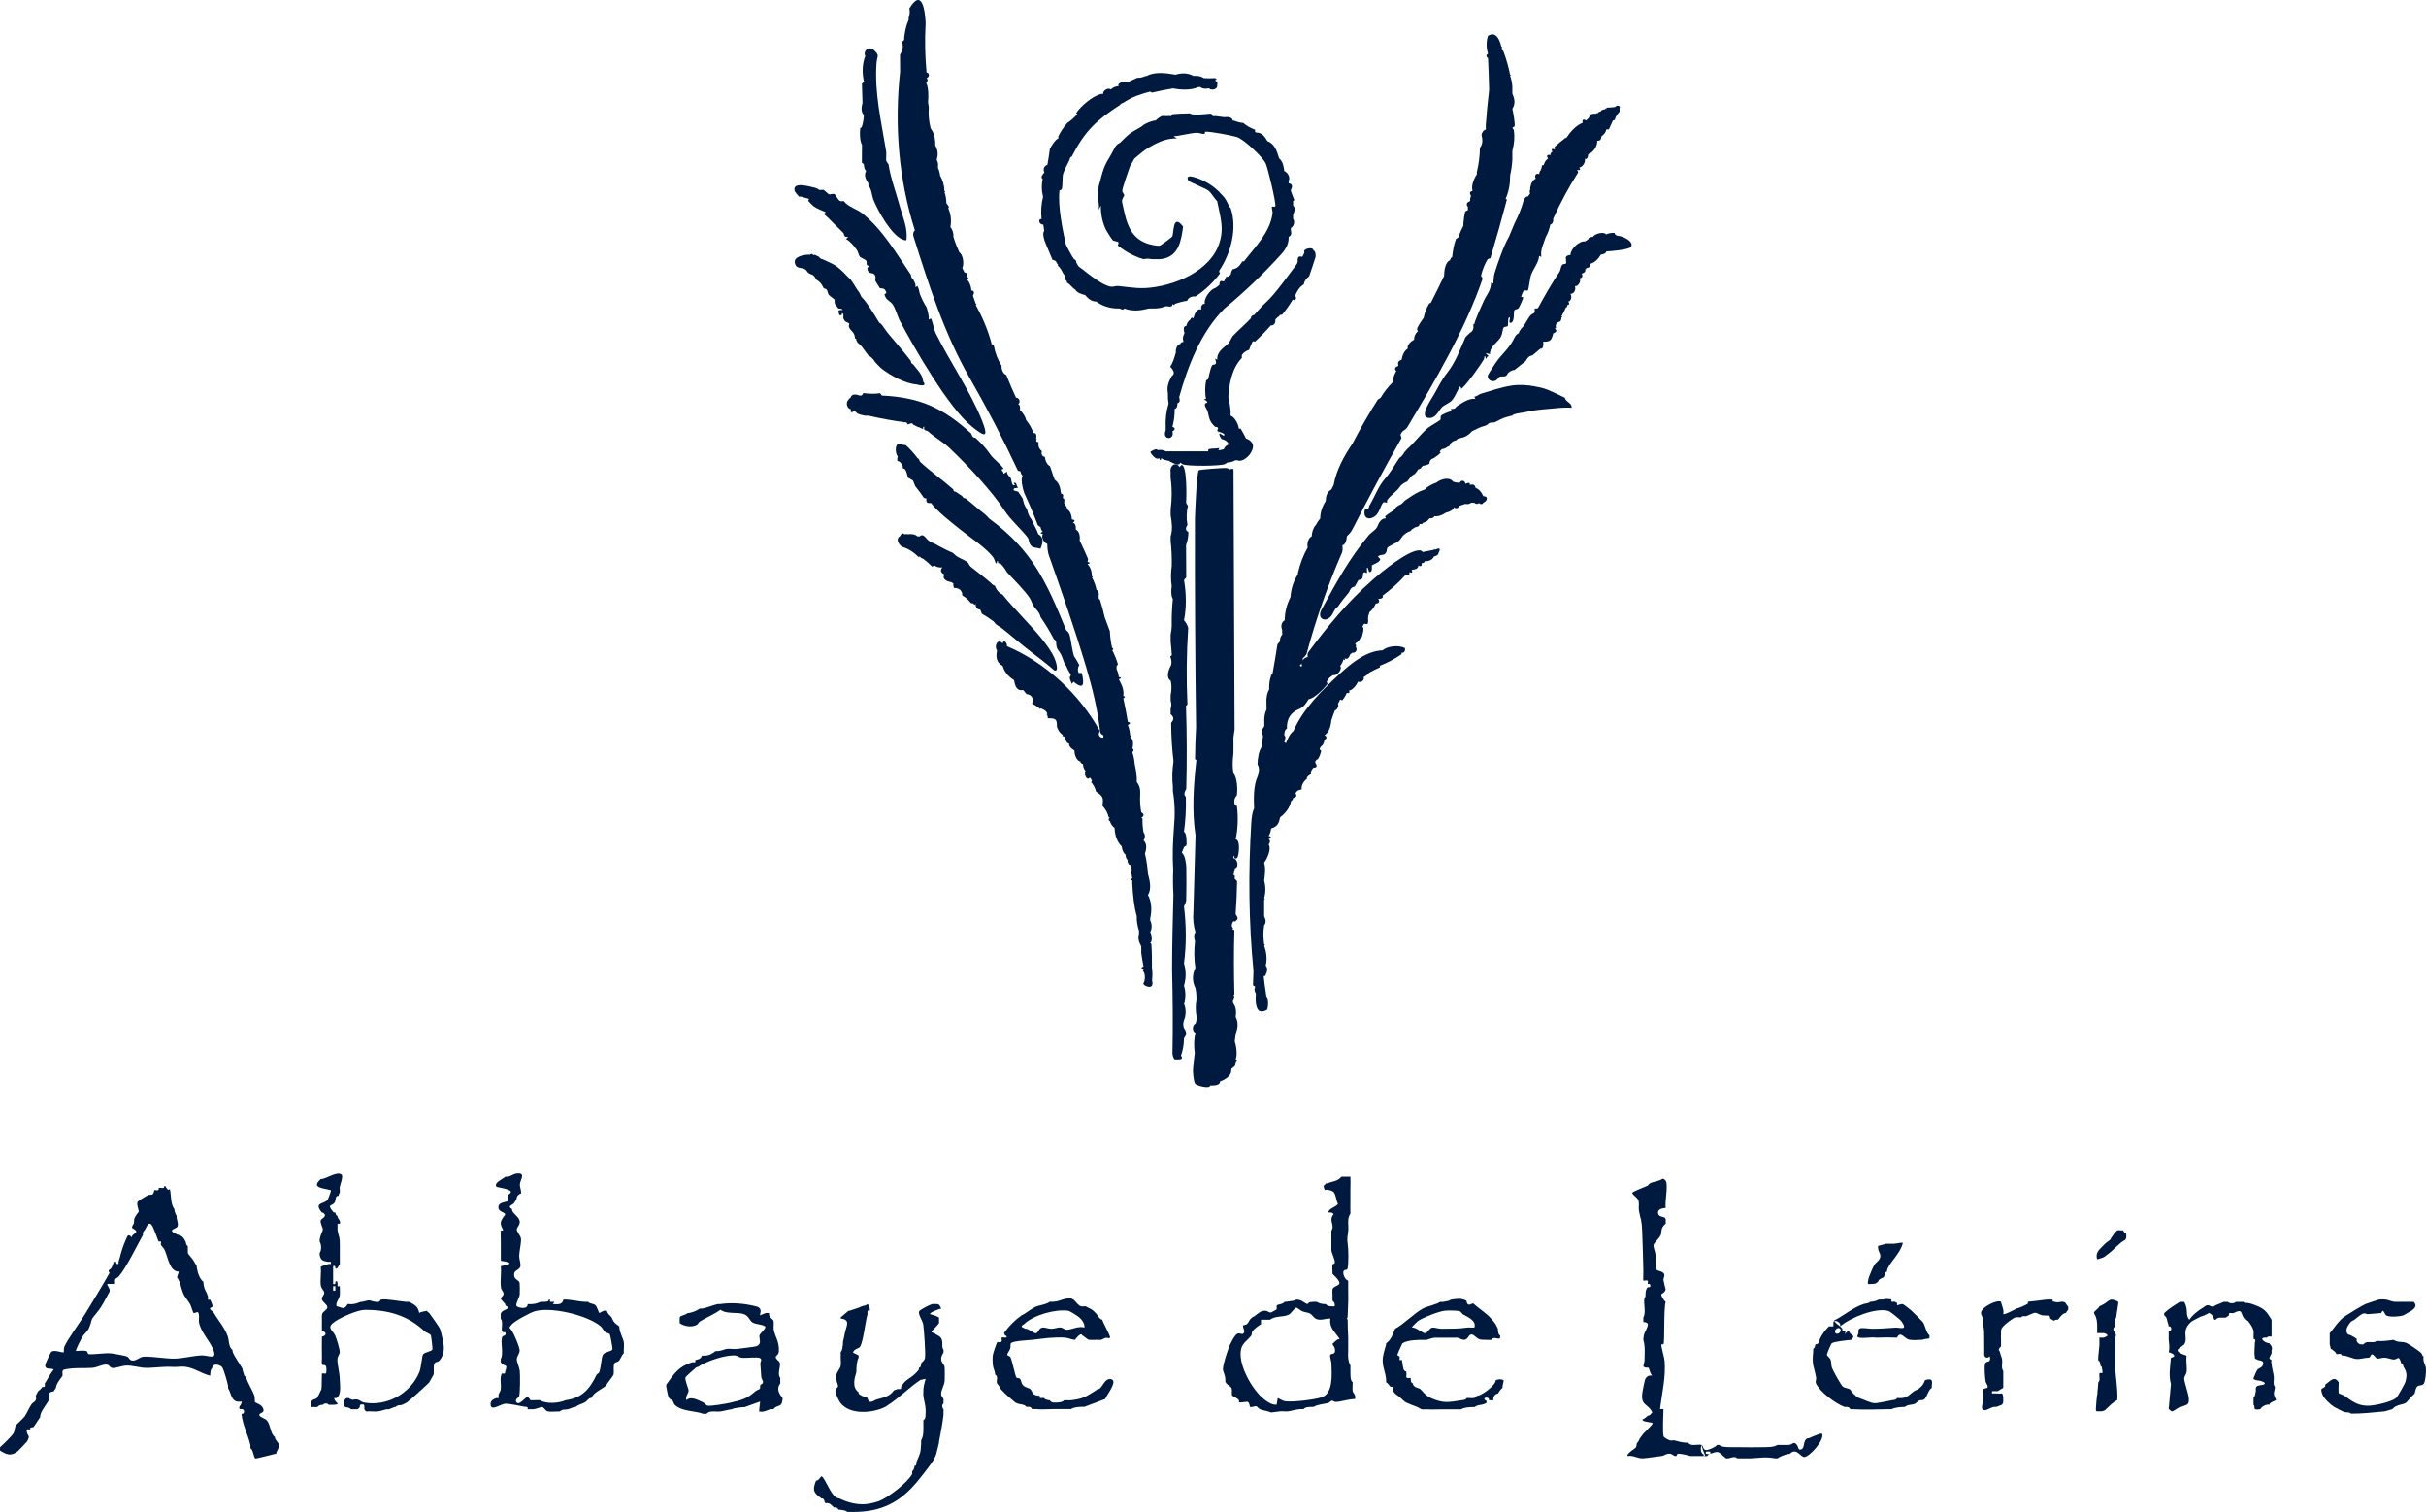 <?xml version="1.0" encoding="UTF-8"?> <svg xmlns="http://www.w3.org/2000/svg" id="Calque_2" viewBox="0 0 724.65 451.6"><defs><style>.cls-1{fill:#00193e;}</style></defs><g id="Calque_1-2"><path class="cls-1" d="M448.39,13.98c.49-.03.31.35,0,.67l.64.57c.88,2.29,1.55,4.66,2.04,7.11.3.06.29.18,0,.33.37.89.59,2.01.67,3.34.02.67,0,1.34,0,2,.84,1.74.84,3.24,0,4.51.23.75.88,4.64.67,5.21l-.67.47.45.65c.29,2.04.14,4.11-.45,6.19-.01.89.01,1.78,0,2.67-.09,1.6-.31,3.15-.67,4.67,0,.11,0,.22,0,.33.01,2.38-.43,4.61-1.34,6.68l.38.22c-1.53,5.8-3.17,11.64-4.93,17.52l-.8.28c-.93,1.57-1.6,3.24-2,5.01l.5.79c-5.35,15.47-13.99,30.11-22.47,44.34-.15.26-.37.48-.61.69s-.52.41-.8.59c-.3.29-.52.62-.67,1l.3,1.03c-5.11,8.99-9.91,17.99-14.72,27.37-.39.76-1,1.39-1.61,1.98-.04.9-.38,2.61-1.34,2.67.12.69.11,1.37-.05,2.05-4.3,9.9-7.85,20.04-10.65,30.42l-.66.92c-.46.48-.96.02-.57-.13.42-.17-.06,2.58-.76,2.47.03.45.26.55.67.33-.54-1.11.54-2.62,1.67-2.67-.04-.25-.06-.5-.04-.74s.04-.47.15-.62c5.89-7.94,11.8-15.09,19.21-21.64,2.69-2.38,10.7-9.03,14.17-8.88.36.02.65.26.9.5,1.1-.25,2.21-.47,3.34-.67.03-.3.15-.28.33,0,1.39-.73,1.72-.4,1,1,.01.46-.43.79-1.34,1-.33.91-1.74,1.64-2.67,1.34-.06.4-.4.63-1,.67.07.87-.24,1.14-1,.67.07.75-.6,1.19-2,1.34.4.79.12.99-.67.67.05.98-.07,1.03-1,.67-2.2,2.43-4.54,4.55-7.01,6.34.3.61-.15.94-1.34,1,.67.58.19,1.45-.67,1.34-.55,1.19-1.22,2.08-2,2.67-.02.1.02.22,0,.33-.25.47-.36,1.02-.33,1.67.14,1.36-.2,1.8-1,1.34-.42.24-.55.55-.67,1,.68.14-.04,2.59-.27,3.16-.04.1-.2.14-.4.18-.26.7-.77,1.23-1.53,1.6.29.44.36.8.19,1.07.64.71-.06,1.93-1,1.67l-.67.54c-.42,1.19-.98,1.56-1.67,1.13.23.61.12.73-.33.33-.18.7-.51,1.37-1,2,.84.81-1.02,3.12-2,2.67-.99.53-1.66,1.2-2,2l.22.72c-1.21,1.52-3.87,4.27-5.66,4.53-.65,1.16-1.46,2.34-2.73,2.88-2.61,1.06-3.84,2.93-3.72,5.92-.52.21-.78.87-.79,1.97.6.34.23,1.39,0,2l.5.36c.52-1.39,1.12-2.73,2.25-3.67,2.82-6.56,8.61-12.24,13.88-17.1,3.47-3.21,8.01-6.85,12.75-6.97,1.48-1.35,4.95-1.62,6.68-.67.02.21.01.45,0,.67-.24.64-.58.86-1,.67l-.07.52c-2.08,1.42-4.23,2.56-6.45,3.42l.03.47c-1.09.48-2.16,1.01-3.2,1.59-.37.5-1.04.99-1.67,1.34.35.93-.79,1.73-1.67,1.34-.41,1-1.65,2.57-2.67,2.67.25.66-.01.92-.67.67-.36.84-.82,1.59-1.39,2.25l-.61-.25c-.2.42-.42.87-.67,1.34.44.38-.33,1.93-.89,1.89-.42,1.07-.79,2.11-1.11,3.12,0,.11,0,.22,0,.33-.26,1.6-.64,3.02-2,4.01.74.3.78,1.01,0,1.34-.12.76-.34,1.32-.67,1.67-.67.52-.9.96-.67,1.34.17.08.31.16.33.27.04.25-.59,2.14-.97,2.44-.7.37-.94.8-.69,1.3.59.81.34,1.32-.67,1.34-.65.74-.88,1.38-.67,1.91-.46.15-.9.51-1.34,1.09.3.06.29.18,0,.33-1.13,1-1.62,2.04-1.47,3.12l-.86.22c-.47.22-.81.55-1,1,.57.68.19,1.21-.67,1.34-.09.46-.28.74-.67,1-.32,1.98-1.71,3.63-3.23,4.77-.43,1.9-.75,2.73-2.69,3.36-.16,1.01-.41,1.75-.76,2.22.92.22.89.65,0,1,.54.27.55.78.03,1.56.74,1.17-.15,3.26-.69,4.38l-.67,1.07c.5,1.66.23,3.63,0,5.34.5,1.74.46,3.6,0,5.34.3.06.29.18,0,.33,0,1.67,0,3.34,0,5.01.47.94.69,1.84,0,2.67-.3,1.88-.27,3.8,0,5.68.3.06.29.18,0,.33.62,1.86,1.01,4.04.46,6,.76.95.4,1.95-.12,3.02-.42.39-.62.15-.6-.72.26,2.36.57,4.72.94,7.06.69.08.58,3.35.16,3.88-2.52,1.43-3.63-.18-3.32-4.83-.46-.77-.52-1.46-.18-2.05l-.67-.46.14-4.29c-1.42-14.54-1.56-29.43-.66-44.07.09-1.48.25-3.26.85-4.47-.12-2.99-.21-6.76,1.02-9.48.46-1.12.68-2.6,0-3.65.03-1.68.35-4.1,1.34-5.37.04-.55-.02-1.12,0-1.67.3-.92.48-1.6,0-2,0-.44-.03-.9,0-1.34.19-.28.42-.61.67-1,.06-.08,0-1.6,0-2,.04-1.19.26-2.19.67-3,.03-.55,0-1.12,0-1.67-.13-1.75.14-3.21.81-4.38-.06-1.49.12-2.81.53-3.97,0-.11,0-.22,0-.33l.42-.14c.55-3.01,1.05-6.01,1.51-9.01l.75-.86c0-.11-.01-.22,0-.33.06-.78.28-1.33.67-1.67.08-.39-.09-.97,0-1.34-.44-1.15-.31-2.36.77-3.01-.01-2.32.56-4.62,1.71-6.9.17-2.53.91-4.79,2.2-6.78.02-.11-.02-.23,0-.33.66-2.87,1.64-5.43,2.94-7.7-.3-1.13.14-2.8,1.19-3.33.05-1.23.48-2.62,1.21-3.33.43-.82.87-1.48,1.34-2,0-1.75.54-3.48,1.62-5.19.09-1.49.36-2.71,1.72-3.49.17-.4.45-.83.67-1.34.8-4.5,3.13-8.69,5.67-12.44,2.33-4.5,4.84-8.85,7.52-13.06l.84-.54c1.02-1.73,2.24-3.29,3.67-4.69-.12-1.15.5-2.36,1.01-3.32-.6-.43-.4-1.25.33-1.34.08-.04.2-.24.33-.33-.35-.79-.04-1.35.92-1.68.28-1.59.9-2.71,1.85-3.36-.33-.95.98-2.19,1.89-2.61-.04-.94.35-1.81,1.17-2.61-.36-.2-.3-.69-.13-1.06.4-.85,1.28-2.13,1.84-2.93.3-1.64.77-2.67,1.61-4.21.06-.11.25-.15.48-.18,1.36-2.64,2.69-5.34,3.99-8.08,0-1.34.31-4.15,1.75-4.65.14-.51.37-.85.67-1,.17-1.64.45-3.57,1.12-5.36l.88-.65c.03-.1-.03-.23,0-.33.42-1.1.86-2.1,1.34-3,.03-.2,0-.45,0-.67.09-1.22.27-2.42.55-3.59l.79-.41c.07-.28-.06-.71,0-1-.7-.67-.19-1.45.67-1.67.03-.21,0-.46,0-.67l.26-.91c-.52-.85-.38-1.32.41-1.42.03-.1-.03-.23,0-.33-.35-1.39.54-3.53,1.34-4.67.02-.22-.02-.45,0-.67.58-2.42.89-4.83.92-7.25.89-1.15.84-2.5.48-3.83.06-.65.59-1.53,1.27-1.61.05-.42-.02-.9,0-1.34.25-3.54.59-7.05,1-10.53-.06-3.13-.18-6.29-.33-9.5-.65-.42-.65-.91,0-1.34-.56-1.55-.55-3.78,0-5.34,1.87-1.09,3.21.02,4.01,3.34Z"></path><path class="cls-1" d="M271.41,5.3c.34-.94.41-1.86.22-2.76,3.8-6.31,4.68.69,4.86,4.31-.28,4.94-.19,9.88.27,14.81.98.08.89,1.42,0,1.67.56.54.3.91-.09,1.41.72,1.6.68,3.92.54,5.82l.22,1.46c0,.11,0,.22,0,.33-.15,1.92.04,3.93.56,6.01.98,1.27,1.43,2.95,1.37,5.04.9,1.7.84,2.74.45,4.35.42.86.52,1.51.29,1.96.3.09.29.2,0,.33.28.47.5,1.14.67,2,0,.11,0,.22,0,.33.83,1.4,1.27,2.96,1.34,4.67.3.06.29.18,0,.33.36.95.55,2.06.58,3.35.7.77.89,1.26.56,1.48.77,1.75.99,3.62.64,5.62.5.61.8,1.35.89,2.24,0,.22-.01.45,0,.67.45,1.49,1.04,3.02,1.76,4.61,1.1.7,1.53,3.41.91,4.73.19.48.46.88.67,1.34.61-.06.83.39.67,1.34.62.19.62.49,0,.67.74.78,1.18,1.79,1.34,3,.02.11-.02.23,0,.33,1.02.1.91.82.48,1.56l.85,2.44c.3.06.29.17,0,.33,1.93,3.53,3.6,7.39,4.67,11.35,0,.11-.02.23,0,.33.33.09.58.27.74.56.39,2.15,1.14,4.08,2.31,5.94-.13,1.04.48,2.44,1.4,2.74.91,2.33,1.88,4.59,2.9,6.78,1.09.07,1.41,1.27.67,2,.44.08.61.65.52,1.7.98.94,1.59,1.94,1.84,2.99.9,1.12,1.64,2.31,2.2,3.9.75-.13,1.01.46.79,1.76.29.06.28.18,0,.33.03.45.2.65.73.57-.2,1.17.14,2.09,1,2.74-.33.68.04,1.63.85,1.68.21,1.41.73,2.35,1.57,2.83.38,1.14.78,2.32,1.19,3.53.29.09.29.2,0,.33,1.25.8,1.92,2.13,2,4.01.29.08.29.19,0,.33.7.02.83.35.67,1-.03.08,0,.22,0,.33.52.1.52.87.33,1.34.06.21.24.44.33.67.32.35.54.79.67,1.34.8.54,1.25,1.55,1.34,3,.92.1,1.03.37.33,1,.63.16.91.82.84,2,.94.53,1.33,1.65,1.16,3.35.1.29.28.51.33.67.78,1.6,1.51,3.21,2.18,4.82l-.17.85c.88.17.86.44,0,.67.84.83,1.29,2.06,1.34,3.67.3.08.29.19,0,.33.65,1.16,1.09,2.39,1.34,3.67.55.19.78.74.67,1.67-.07.28.04.69,0,1l.35.22c.56,1.74,1.04,3.52,1.44,5.34l1.53,4.08c.06,1.6.28,3.28.68,5.04.45.06.45.55,0,.67.38.43,1.8,4,1.7,4.31-.05.14-.19.26-.37.36.07.29-.07.72,0,1,.34.68.56,1.46.67,2.34.89.15.84.4,0,.67.87,1.64,1.6,3.03,1.34,5.01.66.08.63.41,0,.67.51,2.32.96,4.65,1.34,7.01.96.28.82.52,0,1,.41.9.63,1.9.67,3,.46.11.4.4,0,.67,1.09.3,1.01,2.39.67,3.34.53.05.47.83,0,1,.32.97.55,1.97.67,3,0,.11,0,.22,0,.33.33,1.41.55,2.86.67,4.34.03.44-.04.9,0,1.34.79.92,1.13,2.15,1.02,3.68-.11,1.8,0,3.58.32,5.33.91.52.9,1.14,0,1.67l.36.21c-.03,1.39.08,2.76.31,4.13.53.53.56,1.83,0,2.34.91.92,1.05,2.24.43,3.97.46,2.03.76,4.04.9,6.05.51,1.96,1.17,4.52,0,6.34,1.13,2.1,1.21,4.53.67,7.01,0,.22,0,.45,0,.67.55.82.58,2.62,0,3.34.45.86.76,2.67,0,3.34.2.13.35.25.36.39.16,2.34.17,4.68.16,6.99.17,1.16.18,2.43.04,3.8.87,3.34-2.95,1.44-2.59.89.54-.83.67-2.92-.13-3.74l.16-.66c-.81-.03-.77-.37,0-.67-.25-1.32-.48-2.66-.67-4.01-.02-.66.04-1.34,0-2-.81-1.44-1.03-2.66-.67-3.67-.04-.32.05-.69,0-1-.34-.94-.57-2.05-.67-3.34,0-.33.01-.67,0-1-.85-3.01-1.17-6.39-1.34-9.68.02-.33-.02-.67,0-1-.63-.1-.59-.36,0-.67l-.3-1.51c.24-1.04.12-1.87-.37-2.5-.38.17-.9-.97-.67-1.34-.42-.41-.65-.96-.67-1.67-.63-.5-1.01-1.33-1.15-2.49-1.31-1.26-2.02-3.1-2.14-5.53-.64-.44-1.1-1.1-1.39-2-.48-.21-.47-.79,0-1l-.36-.15c-.25-1.23-.88-2.38-1.88-3.46.42-2.38.11-2.91-1.9-4.21-.21-.92-.61-1.77-1.2-2.54-.29-.08-.29-.19,0-.33-.3-.08-.29-.19,0-.33-.15-.43-.37-.77-.67-1-.81,1.16-1.87-1.05-1.25-1.93-.39-.47-.65-1.05-.75-1.74-.01-.11.01-.22,0-.33-.53-.16-.79-.43-.8-.81-1.17-.1-1.87-2.31-1.76-3.28-1.12-.64-1.66-1.32-1.61-2.05-.69-.19-1.07-.82-1.16-1.88-.21-.06-.5-.33-.67-.33-.29-.09-.29-.21,0-.33-1-.7-1.42-1.36-1.82-2.54.08-2.23-.37-2.54-2.69-2.48l-.17-.99c-.3-.11-.3-.22,0-.33-.17-.73-.84-1.29-2-1.67-.08.28-.19.27-.33,0-.71-.53-1.45-1.01-2.23-1.44.64-1.44-.16-2.67-1.66-2.82l-.99-1.21c-1.86.43-2.46-1.19-2.72-2.94-1.79-1.11-2.93-2.53-3.42-4.28-1.59-.75-2.15-2.27-1.67-4.56-1.05-1.61.41-3.74,1.67-2.11.21-1.29,1.32-.45,1.3.81,11.49,4.87,21.58,14.25,27.71,25.26l-.3.97c.06.5.28.83.67,1,.67.29.84.05.67-.67-.51-.15-.82-.5-.92-1.01-.72-6.47-2.27-12.94-4.23-19.47-3.38-11.28-7.26-22.38-11.18-33.48-.26-1.02-.39-2.06-.37-3.12-1.12-.48-1.88-1.91-1.34-3-.91-.13-.84-.35,0-.67-.33-.21-.56-.66-.67-1.34l-.83-.59c-1.22-3.25-2.57-6.45-4.05-9.6-.47-1.33-1.16-4.12-.47-5.17-.32-.23-.54-.68-.67-1.34l-.75-.17c-4.33-9.29-9.17-18.6-14.53-27.92-7.57-13.28-12.11-27.62-16.67-42.08-.19-.6-.13-1.35.43-1.75-4.91-15.4-6.14-31.57-4.42-47.45l-.03-5.03.57-1.11c.35-1,.34-1.9-.02-2.71l.69-.63c.01-.22-.02-.45,0-.67.23-1.84.56-3.64,1.34-5.34.02-.22,0-.45,0-.67Z"></path><path class="cls-1" d="M367.43,140.18c.53-.2,1.08-.33,1.02.33.1,25.74.2,51.55.32,77.41l-.34,2.38c.03,1.55,0,3.12,0,4.67-.26,1.98-.35,4.03,0,6.01,1.13,1.2,1.3,4.93.99,6.7-.88.55-1.1,2.91.04,3.03.43,3.3.31,6.62-.35,9.98,1.51.1.96,5.22.36,5.61-.5.32-.97-.04-.7-.6-.25-.17-.36.05-.33.67,1.18.06,1.73,2.79.44,2.95l-.44,2.06c.41-.03.52.3.33,1l.75.81c-.06,3.3-.21,6.6-.44,9.9.56.72.94,1.41.02,1.97-.09.29-.21.29-.33,0-.03.31-.15.29-.33,0-.66,1.05-.67,1.8-.02,2.25-.44-.01-.43.13.02.42l.27.1c-.19,6.37-.16,12.83,0,19.2l-.28.23c.38.18.32.69-.19,1.54l.19.97c.71.98.93,2.32.67,4.01.75,1.41.75,3.08,0,5.01l-.28,2.32c.49,1.34.82,4.03.28,5.36.5.09.42.38,0,.67-.06.78-.29,1.22-.67,1.34-.41.27-.63.72-.67,1.34.08,1.52-1.9,2.76-3.33,3.22.03.89-.94,1.29-2.91,1.21-.29,1.2-4.19-.04-4.52-.5-.47-.65-.79-3.97-.6-4.6-.02-.22.02-.45,0-.67l.48-3.94c-.3-2.17-.24-4.2.19-6.07-1.01-.28-.98-2.34,0-2.67.3-.65.41-1.37.33-2.17-.3-1.59-.3-3.72,0-5.34,0-1.03-.1-2.09-.33-3.17-.96-1.91-.98-4.11,0-6.01-.4-2.61-.44-5.27-.12-7.98-.3-.92-.44-1.87.12-2.7-.58-1.95-.78-3.97-.6-6.08l.63-22.82c-1.12-7.54-.56-15.04.26-22.54-.22-.08-.4-.16-.4-.24.04-3.2.12-6.41.31-9.62-.28-20.73-.39-41.48-.34-62.24.06-2.08.53-14.11,1.18-14.44.46-.23,6.88-.69,7.94-.67.49.01.95.2,1.37.44Z"></path><path class="cls-1" d="M362.23,34.68c.32.04.68-.04,1,0l2.44.32c.94-.14,2.42-.07,2.56,1.02.11.02.22,0,.33,0,1.01.41,1.94.64,2.78.69.95.82,2.15,1.51,3.59,2.06-.16.52-.03.82.45.83,1.65.02,2.41,1.24,3.2,2.55,2.07.73,2.84,2.88,3.47,5.09,1.06.9,1.34,2.21,1.53,3.48,0,.11-.02.23,0,.33.92.36,1.99,1.83,1.34,3,.05.19-.05.47,0,.67,1.05.2,1.28.87.67,2,.02.11-.02.23,0,.33.32.94.66,1.84,1.03,2.72l-.36.28c.05.44-.04.9,0,1.34.7.53.45,1.94,0,2.67-.03.44.04.9,0,1.34.61.62.24,2.36-.67,2.67,0,.22-.04.48,0,.67.27,1.09.05,1.75-.67,2,.1,1.77-.65,3.51-2.24,5.22-5.23,5.8-10.88,11.2-16.95,16.22-7.03,7.05-10.88,17.03-13.51,26.45.21.78.39,1.52-.53,1.84.05.98-.23,1.54-.82,1.68.04,1.77-.19,3.55-.67,5.34.95.24.86.91,0,1.34.81,2.72-3.27,2.74-2-.33-.03-.21.02-.45,0-.67-.13-2.57.15-5,.86-7.29l-.19-1.39c.06-.54-.07-1.13,0-1.67-.42-2.03.2-3.4,1.13-5.15.94-.57.79-1.51-.47-2.81.8-1.06,1.33-2.91,1.71-4.28-.14-.68.33-2.58,1.3-2.44.12-.46.45-.68,1-.67-.35-.8-.26-1.66.27-2.56-.41-1.45-.22-2.19.55-2.21.16-.8.55-1.44,1.19-1.91.22-.54.48-.75.92-.36.34-1.22.86-3.02,2.42-2.65-.3-.72.13-1.83,1-1.67-.48-1.39,1.63-4.4,3.01-4.67.52-.33.96-.66,1.34-1,0-1.07.28-1.39,1.34-1l.67-1.34c.09-.3.2-.29.33,0l1-.67c.21-.66.16-1.06.67-1.67,1.46-.24,2.08-1.15,2.86-2.35h.47c3.26-4.26,7.76-8.57,8.53-14.33.08-.56-.33-1.86-.18-2.01.11-.11.94.2,1.02-.18.22-1.11-2.25-11.34-2.86-12.69-.91-2-6.56-7.26-8.6-7.92-1.55-.5-7.98-1.69-9.41-1.6-.2.01-.17.67-.39.7-.45.07-1.43-.41-2.28-.37-2.24.12-4.62.88-6.86,1.02l1,.66c-1.12-.03-2.33.13-3.41.43-2.03.56-4.31,1.79-6.05,2.97-1.04.71-2.19,1.8-3.23,2.61l-1.34,2.34c-.41,1.28-2.42,6.69-2.28,7.43.07.4.52.79.56,1.14.04.42-.7.97-.65,1.94.02.3.66,3,.79,3.59.97,4.24,2.62,7.63,6.99,9.03.77.25,2.68.67,3.42.56.45-.07,3.68-2.53,3.8-2.74.51-.9.06-7.16,3.25-2.97-.58,4.11-1.22,8.72-6.1,9.64-1.1.21-2.3.04-3.43.08-.76-.21-1.57-.12-2.34,0-1.66-.43-3.94-1.53-5.39-2.46-.31-.2-2.16-1.48-2.23-1.6-.07-.13.36-.66.14-.96-.27-.37-1.17-.22-1.7-.66-.21-.18-1.77-2.63-1.97-3.04-1.08-2.2-1.61-4.86-1.54-7.3l-.66,1.33c.32-1.56-.31-3.48-.3-4.88,0-1.52.68-3.45,1.04-4.89,1.13-4.5,2.09-4.89,3.93-8.59.41-.83.97-1.38,1.67-1.67.86-.85,2.11-2.1,3.03-2.82s3.49-1.91,3.99-2.52c.92-.6,2.03-1.04,3.34-1.34.11-.02.23.02.33,0,.44-.5,1.06-.95,1.86-1.35l1.81.02c.28-.07.69.05,1,0,.04-.19.11-.37.22-.49.19-.19,4.68-.32,5.37-.32.13,0,.26.12.39.28,1.78.19,3.5.02,5.2-.16.66-.07.93-.05,1.17.69Z"></path><path class="cls-1" d="M483.78,32.34c-.07.09.04.73,0,1-.78.83-1.26,1.65-1.45,2.48l-.56.19-1.19,2.62-.81.05c-.02.67-.5,1.36-1.42,2.06-.07.98-.48,1.41-1.25,1.28.1,1.58-1.15,3.54-2.67,4.01-.17,1.24-.5,1.68-1,1.34.16,1.12-.58,2.42-1.67,2.67.4.7.18.92-.67.67l.32.76c-2.81,4.41-5.34,9.11-7.45,13.82.06,1.03-.24,1.63-.88,1.78-.29,1.41-.74,2.63-1.34,3.67-.62,1.97-1.71,3.82-1.34,6.01l-.66-.34c-.14,2.14-1.88,3.97-2.51,6.01-.18.59-.64,4.14-.85,4.33-.19.18-.97-.24-1.35.22-.09.11-.66,1.49-.65,1.62,0,.18.56.15.61.23.11.15-1.16,3.01-1.44,3.28-.33.33-.94.24-1.18.55-.34.44.15,3.68-1.14,3.78-.92.07.28-1.73-.5-1.66-.42.61-.18,2.32-.38,2.62-.14.21-.96.15-1.22.45-.23.28-.4,1.83-.68,2.49-.79,1.83-3.49,3.02-3.4,5.45l-1.33-.33,1,.99c-.61-.18-.64.71-.83.68-.39-.06.12-.79-.5-.67-.01.31-.04.71-.2.97-1.47,2.34-4.44,6.53-6.31,8.38-.86.86-.14-.3-.83-.34-.69,1.14-1.53,3.23-2.37,4.14-.65.71-2.37,1.48-2.79,1.86-1.11,1.01-1.83,3.27-3.7,3.38-3.82.21.36-5.59,1.23-7.15,1.15-2.07,2.38-4.49,3.85-6.33,2.46-3.08,3.84-6.94,5.44-10.59.47-.52.91-.96,1.34-1.34.89-.45,1.23-1.29,1.01-2.5l.32-.17c.29-1.39,2.09-5.19,2.77-6.75.83-1.9,2.25-3.26,2.24-5.61l.66.34c.08-.92.11-2.23.37-3.08.83-2.74,2.8-8.49,4.31-10.94l1.67-4.01c1.11-2.21,1.99-4.22,2.67-6.68.36-.97.8-1.42,1.34-1.34l.67-1c-.24-.26-.24-.59,0-1,0-.22,0-.45,0-.67.28-1.42.84-2.31,1.67-2.67-.53-.9.06-1.77,1-1.34.06-.65.28-1.09.67-1.34-.28-.08-.28-.19,0-.33.14-1,.36-1.31.67-.93.2-.91.64-1.61,1.33-2.08-.62-.76-.27-1.28.67-1,.07-.42.16-.92.67-1-.57-.78-.18-1.06.67-.67l-.11-.74c.98-.9,2.02-1.77,3.11-2.6.11-.29.22-.29.33,0,1.36-1.97,2.74-3.69,5.01-4.67-.3-.93.27-1.18,1-.67l.9-.86c.04-.88.75-1.26,2.11-1.15.08-.29.2-.28.33,0,.14-.35.48-.58,1-.67.15-.36.6-.58,1.34-.67.08-.3.19-.29.33,0l.1-.47c.85-.02,1.71-.09,2.57-.2.29-.6,1.74-.49,1.34.33Z"></path><path class="cls-1" d="M356.56,22.66c.33.02.67-.02,1,0,.84.09,1.51.31,2,.67.99.08,2.34.07,3.34,0,.64.19.63.48,0,.67.67.34.89.79.67,1.34.28,1.3-1.59,1.83-2.48,1.04-1.17.23-2.01.1-2.53-.37-.22,0-.45,0-.67,0-2.07,1.01-5.35.82-7.52.39-2.1.35-4.2.77-6.29,1.26l-.55-.31c-3.31.93-5.05,1.44-8.01,3.34-.4.11-.75.33-1,.67-7,4.55-10.42,7.7-14.36,15.36-.4.16-.62.5-.67,1-.44.93-1.76,3.47-1.94,4.24-.28,1.24-.05,3.28-.41,4.54-.08.29-.65.23-.67.44-.51,4.65.86,11.19,1.84,15.83.12.58,2.16,4.3,2.52,4.66.41.07.63.41.67,1,.82,1.58.83,1.2,1.83,1.99,1.92,1.52,6.11,4.89,8.5,5.21.74.1,1.42-.28,2.17-.2,4.42.45,6.68,1.02,11.28.26,8.84-1.45,19.4-6.96,19.64-17.1.06-2.64-.83-5.95-1.36-8.52-1.61-2.93-1.39-3.82.67-2.67,1.43,1.47,1.66,1.58,2.67,3.67.08.46.3.79.67,1,2.1,6.02.14,13.53-3.34,18.7-.12.31-.03.6.21.87-2.03,2.7-4.52,5.1-7.37,6.93-1.06-.13-2.06.25-2.47,1.27-1.19.16-2.43.48-3.73.96,0,.49-.33.28-.67,0,.08.71-.48.93-1.67.67-.11.02-.23-.02-.33,0-.96.42-2.07.64-3.34.67-.56.01-1.11,0-1.67,0-2.52.64-4.87.94-7.35,0-.26.42-.71.42-1.34,0-.33,0-.67,0-1,0-2.35-.13-4.38-.83-6.07-2.09-1.13.04-2.22-.6-3.28-1.92-1.12-.27-2.43-.67-3.01-1.67-.92-.51-1.42-1.5-2.34-2-.29-.11-.29-.22,0-.33-.76-.7-.99-1.25-.67-1.67l-.67-1c-.33-.76-.77-1.43-1.34-2-.3-.08-.29-.2,0-.33-.35-.32-.54-.7-.67-1-.26-.33-.64-.48-1.06-.5-.67-1.56-1.36-3.21-2.06-4.93-.43-.92-1.08-3.03-.42-3.75l-.28-1.86c-1.3,0-1.68-1.78-.52-1.65-.23-2.33-.08-4.55.45-6.65-.45-1.82-.49-3.61-.11-5.37-.57-.3-.39-.95.52-1.93-.5-.92-.12-1.94.89-2.27.28-1.6.53-3.19.74-4.76.13-.41,1.92-3.23,2.52-3.05.04-.21-.04-.46,0-.67.66-1.37,1.53-2.71,2.67-4.01,1.07-.69,2.07-1.58,3.01-2.67l-.38-.23c.82-1.27,2.14-2.55,3.37-3.5s2.45-1.78,4.02-2.28c.19-.05.5.06.67,0-.04-1.03,1.48-2,2.34-1.34.6-.6,1.38-.93,2.34-1-.67-1.06,2.16-1.59,2.82-1.23l2.72-1.25c.8.04,1.63-.14,2.48-.53.11,0,.22,0,.33,0,2.31-1.37,5.98-.87,8.61-.4,2.03-.62,3.84-.48,5.42.4Z"></path><path class="cls-1" d="M352.32,139.51l.57-.63c1.78-.22,1.51,10.23,1.41,11.32l.55.94c-.48,1.78-.49,3.83-.16,5.61-.47.79-.81,1.63.27,2.11.05,1.26-.18,2.58-.68,3.97l.05,9.62-.66.78c.67,3.93.77,8.2,0,12.02.58.67.99,1.42,1.25,2.26-.51,7.71-.58,15.35-.23,22.92l-.43.41c.27,8.27.3,16.53.08,24.79-.69,1.14-.73,1.92-.13,2.35.11,3.48-.07,6.98-.56,10.5.82.1.9,3.75.71,4.05l-.69.49-.67,1.67c.94.54,1.35,3.3,1.35,4.47.05,3.21.05,6.41-.03,9.62,0,.32-.11.64-.22.96s-.27.65-.44.97c.68,5.59.75,11.44,0,17.03.66,2.22.66,4.46,0,6.68.55,1.77.55,3.57,0,5.34.65,1.66.66,3.35,0,5.01-.28.75-.28,1.59,0,2.34.83,1.03.82,1.96,0,3-.02,1.87-.31,3.6-.89,5.19.48.73.33,1.12-.44,1.16-.43.03-.91.03-1.34,0-.44.16-.79-1.59-.78-1.7.17-8.11.1-16.66-.11-25.01.01-7.49.19-14.92.4-22.44-.15-2.51-.17-4.99-.06-7.44-.29-4.28-.09-8.53.23-12.85.36-3.71.25-7.27-.33-10.68.03-.44-.03-.89,0-1.34-.28-2.47-.21-5.01.19-7.64-.46-3.8-.69-7.63-.7-11.48.88-.98.86-1.7-.16-2.58-.04-.55.02-1.12,0-1.67.27-.75.29-1.59,0-2.34,0-.56.02-1.11,0-1.67.31-1.42.33-2.85.04-4.29-1.52-.88-.67-3.28-.04-4.39.38-.75.34-1.71-.12-2.87l.47-.37c-.09-1.38-.2-2.74-.35-4.1.03-.66,0-1.34,0-2,.19-.91.3-1.8.33-2.67-.05-2.7.06-5.37.33-8.01-.58-.92-.53-2.74-.33-3.84-.31-1.77-.28-4.17,0-6.01.06-2.49-.05-4.99-.33-7.51v-1.34c.66-2.07.36-4.18,0-6.34,0-.56,0-1.11,0-1.67.4-3.1.45-6.25,0-9.35.03-.53-.09-1.2,0-1.67-.4-2.15,1.58-3.52,2.67-1.67Z"></path><path class="cls-1" d="M269.4,132.83c.11-.02.22,0,.33,0l.86.15c1.33,1.23,2.49,2.52,3.48,3.86.32.11.54.44.67,1,3.16,2.96,6.9,5.58,10.02,8.35,0,.45.22.67.67.67.72.54,1.39.86,2,1.34.15.4.48.63,1,.67,1.93,1.5,3.76,3.17,5.68,4.67.5.41.95.86,1.34,1.34,12.97,9.55,17.09,18.89,23.04,33.38.46.32.79.76,1,1.34.52,1.99.73,4.68,1.34,6.42.05.13.91,1.23,1.33,2.26l.25.28c-.49.83-.57,1.62-.25,2.39.78.31.92-.63,1.24,1.25.54,3.2-.48,3.23-2.74,1.42l-.49.66c-.29-.74-.55-1.17-.67-2,.29-.27.4-.6.33-1-.12-.1-.22-.23-.33-.33-.41-.67-.75-1.34-1-2-1.08-1.32-.87-2.8-2.34-4.67-.38-.41-.6-1.08-.67-2-.03-.11.03-.23,0-.33-.05-.51-.27-.85-.67-1-1.13-2.24-2.61-4.6-4.01-6.68-.1-.69-.55-1.47-1.34-2.34-1.3-1.44-1.16-2.16-1.91-3.33-1.3-2.03-4.96-5.74-6.78-7.68-.53-.98-1.2-1.87-2-2.67-.08-.04-.36.12-.6-.09-.17-.15.08-.56-.24-.58-.38-.03.11.83-.5.67-.22-.55-.47-1.43-.82-1.87-2.11-2.73-6.92-5.93-9.69-8.15-2.94-2.36-6.63-5.17-8.87-8.01-1.19.19-1.47-.23-1.34-1.34l-.73-.14c-.79-1.21-1.66-2.38-2.61-3.53-.22-.51-.47-1.28-.67-1.67-.49-.33-.98-.62-1.48-.88l-.52-1.79c-.14-.25-.22-.31-.33-.67l-.76-.41c.36-.61-.9-2.23-1.5-2.07-.15-.42-.13-.88.05-1.39-1.04-1.15-.8-4.92,1.21-3.48Z"></path><path class="cls-1" d="M263.39,118.14c11.46.54,18.36,3.72,26.71,11.35.3.86.41,1.15,1.34,1.34,1.96,1.87,2.85,2.75,4.33,4.85,1.22,1.73,2.9,2.64,4.02,4.34-1.34.31-.07.48,0,1.5l.99-.67c-.08.94.85,1.42,1.16,2.02.16.32.28,2.64,1.19,1.98.11-.08-.55-.62-.17-.67.77-.19.56.99,1.16,1.51l-1.16.16c-.71.86.57.74,1.16,1.01l1.34,2c.47,1.68.3,1.7,1.34,3.34.29,1.21.51,1.96,1.34,3,.55,1.36,1.55,2.97,2,4.34,1.79,1.02,1.35,2.68.67,4.34-.11,0-1.9-.35-2.09-.41-1.46-.49-1.34-2.4-1.69-2.85-2.03-2.62-5.15-5.33-6.89-8-3.94-6.02-10.58-13.1-16.35-18.65-1.99-1.91-4.48-3.27-6.61-5.15-.45-.4-1.39.01-1.09-1.33-.59-.14-.22.56-.33.67-.07.06-.94-.51-1.67-.67l-1.34-.67c-.19-.58-.69-.42-1.56-.04l-.44-.63c-.12.02-.26-.03-.33,0-3.65-.48-7.32-1.15-11.02-2-.33-.02-.67.02-1,0-.92-.15-1.7-.37-2.34-.67-.22-.36-.56-.58-1-.67-.72.56-1.21.37-.86-.56-1.25-.19-1.63-2.08-.81-2.78.05-.01.28-.57.67-.67.28-1,1.17-1.22,2.67-.67.21-.04.45.03.67,0l.51-.73c1.79.26,3.45.27,4.99.04l.51.7Z"></path><path class="cls-1" d="M392.29,74.74c.54.24.66.8.67,1.34.04.17,0,.45,0,.67-.6,1.91-1.24,3.84-1.93,5.8-.89.63-1.42,1.43-1.6,2.4-1.14.64-1.91,1.84-2.48,3.15,0,.11-.03.26,0,.33.45.74-.05,1.58-.78,1.02-.94,1.56-2,3.07-3.18,4.53l-.72.12c-.13.31-.36.54-.67.67-.16.21-.46.44-.67.67.16.92-.38,1.86-1.34,1.76-1.48,1.7-3.06,3.31-4.74,4.85-.27-.11-.5-.17-.64-.08-.12.08-1.04,2.17-1.08,2.51-.98.29-1.72.84-2.21,1.63l.03.79c-2.97,3.12-3.75,7.54-4.05,11.69.37,1.55.6,3.06.69,4.54,0,.32-.05.72,0,1,1.31.54,2.31,2.56,2.48,3.96.26-.08.46-.13.5-.08.67,1.07,1.18,2.07,1.62,2.96,1.27.46,1.97,1.19,2.08,2.17,0,.11,0,.22,0,.33-.14,1.19-.82,2.25-1.66,3.01s-2.01,1.44-3.01,1c-.17.06-.48-.05-.67,0-.51.38-1.29.61-2.34.67-.23.18-.47.34-.73.47-1.26.61-11.4.69-12.59.04-.25-.14-.48-.32-.71-.51-.07.28-.25.44-.49.57-.49.28-2.81-.9-3.18-1.24-.11.29-.22.29-.33,0-.76-.08-1.32-.3-1.67-.67-.14.87-.37.82-.67,0-.89.92-2.72-1.65-2.58-1.86.11-.16,2.03-1.26,2.09-.5,1.04-.17,1.87-.05,2.49.36,2.51-.02,5.07,0,7.51,0h5.18s-.15-.56.23-.67c.76-.21,2.24-.12,3.11-.33l-.34.66c.15.1,1.63-.26,1.67-.33.23-.63.67-1.08,1.34-1.34.03-.08,0-.22,0-.33-.38-.69-1.05-1.13-2-1.34-.37-.51-.78-.97-.66-1.67.09-.11,1.24.78,1.33.67.69-.81-1.78-1.09-1.98-1.38-.11-.16.34-.72.17-.98-.18-.3-.77-.23-.86-.31-1.82-1.75-1.62-2.51-2.21-4.63-.17-.61-1.13-1.66-.71-2.31.14-.21,1.61-.16-.41-1.24l.66-.16c-.37-1.46-.31-3.97.01-5.45.05-.24.55-.23.63-.49.29-1.01.67-3.34,1.21-4.1.3-.43,1.76.36.83-1.99l.66.34c-.02-.55.03-1.07.26-1.58.67-1.5,2.14-2.36,3-3.19.52-.49.96-1.86,1.54-2.46,1.61-1.68,3.54-3.27,5.23-5.12.06-.63.4-.92,1-1,1.3-1.4,2.29-2.68,3.55-3.79,2.64-2.33,7.08-8.62,9.16-11.38.24-.32.25-.79.31-.85-.14-1.01.22-1.79,1.34-1.34.24-.38.46-.82.67-1.34-.1-.18-.16-.34-.11-.44.41-.86,2.71-1.15,2.78-.23Z"></path><path class="cls-1" d="M434.03,143.85c.63.23,1.3.34,2,.33.44-.95,1.6-.7,1.67.33,1.02-.46,1.46-.35,1.34.33,1.02-.3,1.59,0,1.69.86,1.01.39,1.78,1.22,2.32,2.48,1.66.08,1.21,1.48,0,2-.15.55-1.03.5-1.34,0-.1.52-.97.35-1.34,0-.33.01-.7-.05-1,0-.45.38-1,.49-1.67.33-.5.11-1.41.5-2,.67-.04.71-.93.82-1.34.33-.35.8-1.18,1.34-2.49,1.63-1.23.84-2.4,1.19-3.52,1.04.12.37-.33.6-1.34.67-.14.09-.23.27-.33.33-.23.43-.79.76-1.67,1-.05.32-.38.44-1,.33.04.53-.4.86-1.34,1-.3.25-.72.43-1,.67-.15.32-.48.54-1,.67-1.99,1.09-1.73,1.59-2.82,2.69-.55.55-3.14,1.6-3.44,2.08s.02,1.35-.92,1.95c-.26.17-1.59.17-1.84.63-.12.23.62.6.62.83,0,.91-2.4,1.68-2.48,1.82-.13.25.3,2.01-.65,2.02-.54,0-.24-1.42-.83-1.33v1.66c-1.72-.91-.86.86-1.51,1.68-.26.33-.85.21-1.08.43-.08.07-.86,1.64-1.09,1.9-1.02.18-1.27.76-1.67,1.67-1.14,1.4-2.36,2.81-3.34,4.34-.46.24-.9.8-1.34,1.67-1.54,3.58-5.19,2.26-3.57-.74,4.37-8.09,8.32-15.34,14.12-22.27.5-.59,1.69-1.4,2.15-1.94.78-.95.67-2.02,2.03-2.9.3-.19.89-.15.96-.21.03-.03-.31-.44-.23-.58.11-.19,1.61-1.26,1.91-1.41.64-.31,1.08-.75,1.34-1.34.53-.39,1.08-.71,1.67-1l1-1c1.44-1.01,2.94-2,4.34-2.67.63-.23,1.14-.43,1.67-.67.46-.75,2.51-1.75,3.34-2,1.34-1.06,3.9-1.83,5.01-.33Z"></path><path class="cls-1" d="M479.77,70.07c.13-.39,2.32-.62,2.52-.5,0,.37.27.65.82.84,1.33,0,5.03,1.58,4.09,3.3-.48.87-6.26,1.36-7.42,1.38.01.47-.54.8-1.67,1-.48,1.03-1.84,2.42-3.01,2.67.06.8-.39,1.24-1.34,1.34.09.31-.02.42-.33.33.31.53-.02.98-1,1.34.52.52.13,1.48-.67,1.34.75.64-.37,2.64-1.34,2.34.37,1-.15,2.29-1.34,2.34.49.75.31,2.03-.67,2.34.49.44.36,1.01-.33,1,.1.48-.01.71-.33.67-.4.9-.85,1.79-1.34,2.67.3.03.28.15,0,.33-.03.77-.25,1.22-.67,1.34-.84.14-1.17.77-.98,1.87l-.35.14c.86.61.43,1.09-.44,1.41-.58,2.08-.79,2.53-3,2.5.12,1.51-.18,2.21-.9,2.1-.1.12-1.91,1.61-2.34,2-.99.1-1.57.83-2,1.67-1.09.89-2.23,1.82-3.34,2.67-.69.03-1.36.36-2,1-.48,1.35-1.54.79-2.43,1.01-.24.06-.72,1.2-1.76,1.32s-2.04-.69-1.76-1.76c.05-.21,1.96-3.19,2.28-3.66,1.88-2.72,4.21-4.41,5.68-7.6.32-.66.77-1.1,1.34-1.34.01-.11-.01-.22,0-.33.21-.29.44-.62.67-1,1.17-1.08,1.7-2.65,2.66-3.85.37-.46,1.21-.76,1.28-.9.2-.36-.07-1.02.12-1.22.13-.14.75.14.97-.25,2.3-4.14,3.74-6.77,6.43-10.8.26-.39.32-1.55.75-2,.36-.38.97-.25,1.1-.39.23-.23-.05-1,.05-1.28-.27-.74.17-1.19,1.34-1.34-.04-1.72,2.61-4.25,4.34-4.01l1-.67c-.04-.31.29-.53,1-.67.11,0,.22,0,.33,0,.5-.94,3.37-1.77,4.01-.67Z"></path><path class="cls-1" d="M271.41,159.54c1.18-.1,2.07.12,2.67.67.2.05.52-.06.67,0,.46-.53,1.02-.44,1.67.25.65.88,1.43,1.46,2.34,1.76.62.22,1.58.85,1.9,1,.57.27,3.25,1.69,3.44,1.67.36.11.7.33,1,.67.95,1.07,2.72,1.47,3.84,2.32.45.34.55,1,.99,1.36,2.02,1.64,4.19,3.22,6.19,5,.23.34.57.56,1,.67.12.17.24.46.33.67.48.97,1.14,1.64,2,2,1.99,2.47,3.89,4.43,6.21,6.98,2.98,3.26,7.51,7.95,9.33,12.04.31.7,1.47,4.02,0,3.68-2.97-2.61-6.2-4.88-9.27-7.35-2.33-1.88-4.62-3.89-6.94-5.66-.82-.37-1.48-.93-2-1.67-1.16-.86-2.32-1.63-3.49-2.29l-.5-1.26c-.9.08-1.56-1.03-1.35-1.79-.19.48-.46.48-.67,0l-.79-.16c-.54-.73-1.17-1.34-1.88-1.84-.43-.16-.91-.58-.67-1-.37-1.12-.91-1.45-2-1.67-.49.25-.71-.19-.67-1.34l-.66-.4c-.9-.09-2.89-.77-2.01-2.27-.97-.38-1.43-1.29-.58-2.09-.91.08-1.72-.11-2.42-.58l-.67.32c-.84-.87-1.65-1.6-2.67-2.32-.38-.17-.76-.3-1-.67l-.43.1c-1.36-1.42-2.97-2.42-4.81-3.03-1.1-.55-2.03-2.42-.76-3.08.32-.57.83-1.34,1.34-.67.23-.06,1.07-.04,1.34,0Z"></path><path class="cls-1" d="M260.72,14.65c2.26,2.14,1.29,1.65,1.09,4.27-.65,8.88,1.49,17.67,2.89,26.3.1.61-.09,2.67.02,2.82.2.39.42.72.67,1,.65,4.25,2.31,8.58,3.43,12.75.89,3.31,2.4,6.41,1.91,9.95-.47.09-.82-.09-1.24-.26-3.32-1.39-7.26-8.52-8.58-11.78-.52-1.29-.52-3.2-1.53-4.31-.02-.22.03-.45,0-.67-.67-.97-1.46-2.33-.67-3.67-.41-.32-.63-.99-.67-2l-.6-.49c.04-1.88.05-3.63.04-5.27-.66-1.2-.7-3.5-.53-4.94.01-.12.19-.22.42-.31.39-1.1.62-2.33.67-3.67-.74-.77-.88-1.97-.41-3.6l-.17-5.78.62-.55c-.57-2.49-.59-5.29.38-7.71-.74-1.42.86-2.86,2.25-2.06Z"></path><path class="cls-1" d="M363.57,60.05c-.86-.77-1.78-2.52-2.68-3.16s-5.77-2.62-5.93-2.92c-.69-1.26.2-1.45,1.33-1.17,3.01.74,5.96,2.55,7.94,4.58-2.84.14-.71.68-.66.89.12.55-.11,1.26,0,1.78Z"></path><path class="cls-1" d="M243.36,56.05c.6.18,1.04.4,1.34.67.21.03.45,0,.67,0s.45,0,.67,0c.28.19,1.47,1.31,1.57,1.33.36.07,1.35-.36,1.77,0,.12.11,1.08,1.73,1.42,1.92.38.21.84.08,1.25.09,1.28,1.74,3.93,2.39,5.52,3.66,6.14,4.92,10.14,11.93,14.52,18.37.03.64.26,1.08.67,1.34.32.75.86,1.33.67,2.34l.64-.32c.37.76.49,1.52.69,2.32.53,1.42,1.2,2.75,2,4.01.36,1.2.72,2.4.67,3.67l.66-.34c.6,1.28.85,3.29,1.42,4.44,4.16,8.43,10.44,17.47,13.87,26.2,2.09,5.33.59,4.59-2.99,1.73-7-5.58-17.21-23.37-21.57-31.59-.81-1.53-1.21-3.6-2.27-5.1-.43-.61-1.47-1.08-1.9-1.79-1.12-1.86.31-.9.06-1.71-.47-1.53-1.48-.98-1.91-1.25-.11-.07-1.29-2.07-1.33-2.19-.13-.43.23-.86-.06-1.51-.52-1.16-1.59-.39-2.09-1.33-.83-1.56.79-1.29.41-1.59-1.38-.02-.62-1.04-.97-1.52-.39-.54-1.6-.84-1.94-1.25s-.45-1.37-.87-1.98c-.77-1.12-1.99-2.61-3.23-3.27l.66-.66c-.21-.04-.49.05-.67,0-.4-.06-.63-.4-.67-1-.1-.19-2.51-2.49-3.01-3-.97-1.01-1.9-1.98-3-2.84l.66-.49c-1.14-.55-2.7-1.07-3.69-1.82-.13-.1-1.53-1.48-1.57-1.59-.06-.14.29-.58.26-.6-.1-.07-1.74-.41-2.34-.67-.16-.07-.53.07-.67,0-.09-.05-1.23-1.43-1.28-1.57-.95-3.1,4.38-1.45,5.95-1.1Z"></path><path class="cls-1" d="M242.02,76.08c.23-.45.75-.16.98.15.02.03-.57.21.36-.15.43.23.9.45,1.34.67.18.39.51.62,1,.67,3.42,1.63,3.66,1.44,6.34,4.01.64.71,1.31,1.38,2,2,1.06,1.4,1.71,2.75,2.67,4.01l.67,1.34c1.29,1.08,3.61,4.89,4.62,6.56,1.1,1.83.45.72,1.2,1.43.36.34,1.43,2.03,2.07,2.8,2.3,2.74,4.62,5.4,6.8,8.23.04.52.26.86.67,1,1.04,1.42,1.86,2.04,2.67,3.67l.41,1.6c1.13,1.39-1,1.1-2.08.74-3.33-.23-7.7-2.62-10.35-4.67-.73-.56-1.36-1.38-2-2-.47-.84-1.16-1.53-2-2-.96-1.06-1.61-2.4-2.67-3.34-.61-.41-.98-.91-1-1.67h-.33c-.02-.11.02-.23,0-.33-.23-1.31-.6-1.5-1.34-2.34-.54-.65-.65-1.21-.33-1.67-.43-.74-1.19-.28-1.71-1.49-.33-.78.27-1.31-.46-1.84l-.16.66c-.22.03-.46-.03-.67,0-.3-1.31-.67-1.61,1-1.5-.32-.61-.98-.36-1.33-.5-.31-.47-.65-.92-1-1.34-.13-.54-.06-1.22-.09-1.27-.07-.14-1.44-1.08-1.71-1.43-.61-.78-.1-1.71-1.54-1.98-.87-1.68-.95-1.73-2.34-2.67-.12-.48-.45-.93-1-1.34-1.97-.62-1.39-1.28-2.42-1.76-1.08-.5-2.51.04-2.88-1.83-.34-1.74,2.25-2.31,3.62-2.42.28-.02.75-.05,1,0Z"></path><path class="cls-1" d="M458.74,115.47c.51.11,1.28.23,1.67.33,2.16.56,4.96,2,7.01,3,.23,1.3,2.28,1.56,2,3-2.37-.21-4.7.14-7.01.34-2.64.22-4.39.4-7.01,1-.75.17-3.43.39-3.67,1-.74.07-.9.24-1.34.33-1.77.39-2.7,1.15-3.93,1.65-.56.23-1.59-.18-2.09.69-.33.04-.54.3-.67.33-1.68.42-2.5.92-4.01,1.67-.98,1.12-2.1,1.79-3.34,2-.44.18-1.01.11-1.34.67-.93.17-1.79.72-2,1.67-.18.13-.54.2-.67.33-.55.41-1.11.64-1.67.67-1.15,1.11-.3.78-.33,1,0,.07-.52.52-.67.67-.35.35-.99.65-1.34,1-.81.21-1.42.8-1.34,1.67-.18.13-.46.24-.67.33l-1.34.33c-.03.11-.32.25-.33.33-.26.45-.59.68-1,.67-.41.68-.53.78-1,1.34l-1,.67c-.1.15-1.24,1.56-1.34,1.67-.74.27-1.41.72-2,1.34-.91,1.49-2.94,2.75-3.9,4.13-.2.29-.06.81-.12.87-.11.13-.75-.45-1.16-.02-.75.8-1.08,3.05-2.42,4.04-1.62,1.19-3.4.79-3.13-1.53.09-.79.64-.41.7-.49.41-.14.64-.47.67-1,1.81-2.99,2.67-5.83,4.86-8.32,1.79-2.04,2.68-3.87,4.15-6.03.69-.49,1.18-1.05,1.48-1.68l.86-.99c2.13-1.83,3.91-4.39,6.21-6.33.6-.5,3.63-2.24,3.74-2.44.18-.31-.03-.85.15-1.17.24-.42,2.61-1.35,3.26-1.43-.68-1.03.1-.5.34-.65.53-.04.86-.26,1-.67,1.74-1.05,3.49-2.52,5.68-2.34l-.32-.64c.75-.05,1.36-.69,2-.88,2.82-.84,6.11-1.97,9.21-2.44,2.19-.33,4.98-.16,7.14.29Z"></path><path class="cls-1" d="M76.35,435.6c.36.07,4.88-1.17,5.8-1.36.11-.02.23.02.33,0,.04-.68.96-2,.94-2.45-.03-.71-1.12-1.65-1.27-2.23-.03-.1.02-.22,0-.33-1.42-1.03-1.31-3.53-2.33-4.85-.6-.79-2.09-1-2.34-1.66-.3-.78,1.56-.51,1.2-1.84-.37-1.41-2.38-1.87-2.49-2.05-.19-.31.02-1.31-.21-1.96-.61-1.75-2.04-3.84-2.52-5.66-.61-.15-.52-.58-.67-1-.08-.24-.32-.86-.33-1-.01-.11,0-.22,0-.33-.68-1.37-2.72-4-3.01-5.34-.02-.11.02-.23,0-.33-1.2-.84-1.04-3-1.42-4.08-.97-2.72-2.88-4.77-4.23-7.11-.2-.35-.88-.66-1.02-.99-.27-.64.74-.3.7-.99-.03-.52-.47-1.31-.7-1.85-1.1.19-.49-.43-.67-1-.52-1.72-1.12-1.76-1.34-4.01-.01-.11,0-.22,0-.33-1.23-.89-1.76-2.89-2-4.34-.02-.11.02-.22,0-.33-.71-1.25-1.06-1.94-2-3-.96-1.09-.58-.97-.67-2.34-.01-.22,0-.45,0-.67-.59-.28-.48-.96-.67-1.34-1.07-2.13-1.46-1.56-3.1-2.41-2.42-1.27.43-1.3.71-2.15.33-.98-.39-2.11-.29-3.11-.11-.22-.24-.44-.33-.67-.23-.53-.29-.75-.33-1.34-1.19-1.51-.92-4.29-1.34-6.01-.61.72-1.1-.52-1.42-.93-.08,0-.16,0-.24,0,.13,1.08-1.3.37-1.68.59-.03.02.15.55-.24.67-.34.11-.95-.08-1.09,0-.06.04-.03,1.05-.67,1.34-.09.04-.24-.04-.33,0-.18.08-.59-.02-.97.18-.38.2-2.87,1.74-2.96,1.89-.5.86.35,2.34.28,3.06-.01.13-.95.94-1.35,2.22-.07.21.01.7-.07,1.08-.1.48-.61.97-.61,1.39,0,.13,1.02.69,1.15.85.54.68-.41.86-.99,1.5-.2.22-.12.5-.15.51-.2.12-.75-.98-1.33-.33-.88,1.96-1.43,3.24-2,5.34-.29,1.04-.31,1.36-.67,2.34-.11.29.27.87-.5.67-.21-.05-.18-1.22-.83-.67-.27.22-.56,2.11-1.34,2.33,0,.06-.63.34,0,1-2.38,4.21-4.91,8.33-7.42,12.45-1.45,2.38-5.27,7.59-6.09,9.6-.24.59-.13,1.59-.18,1.66-.28.3-2.84-.9-3.7-.12-.3.27-1.85,3.58-1.85,3.95,0,1.63,1.7.72,2.54,1.33-1.07,1.28-1.75,2.81-2.67,4.18.04.77.21,1.17-.67,1-.51.73-1.28,1.25-1.34,1.34-.17.23-.51,1.09-.67,1.34.47,1.74-.72,1.73-1.29,2.55-.81,1.18-1.27,2.5-2.05,3.62-.41.59-2.56,2.49-2.67,2.74-.36.78-.22,1.55-.65,2.28-.46.78-3.19,3.44-4.02,4.16v1c1.97,1.21,3.29,1.79,5.33.16.19-.15,2.67-2.74,2.77-2.92,1.04-1.9.16-1.49-.08-2.76-.26-1.36.65-.61.99-.82.19-.12-.59-.51,1-.67l2-3c0-.11-.01-.23,0-.33.16-1.62,2.31-3.81,2.59-4.92.38-1.47-.67-2.09,1.41-2.43.06-.12.52-.78.67-1,.12-1.31,1.25-2.56,2-3.67-.07-1.64-.19-1.78,1.34-2,3.06-.45,4.76-.16,7.51-.34,1.52-.1,3.46-1.3,4.61-.93.5.16.72.85,1.42.95.94.13,2.8-.63,3.99-.71,1.83-.11,4.33.68,6.01.69,1.89.02,4.41-.29,6.51-.33,1.25-.02,1.91.15,3.34,0,.59-.06,1.14-.06,1.65-.01.05,0,.1-.01.15-.01.04,0,.07.01.1.03,2.72.32,4.57,1.9,7.45,2.66.1-.8-.03-1.73.67-2.34.01-.12-.03-.26,0-.33.46-1.07,2.22-.65,2.9.11.45.5,1.66,4.74,1.78,5.57.03.21-.02.45,0,.67,1.12,1.91.97,4.61,4.01,4.01.23.76-.65,1.29-.67,1.85-.01.32.33.43.34.49,1.38-.48,1.49,1.56.33,1.34.53,4.08,1.87,5.88,2.67,9.35.06.28-.04.68,0,1,.9.27.92,2.9,1.55,3.03ZM60.27,404.83c-2.46.06-5.44.89-8.02.96-2.75.07-6.66-.7-9.33-.58-1.31.06-2.59,1.71-3.93.98-.45-.25-.39-.82-1.32-1.12-.61-.2-3.77-.78-4.49-.85-1.86-.18-5.46.43-6.68.22-.36-.06-.31-.81-.71-.92-.75-.19-2.26-.09-3.1,0-.2-.23,1.59-3.7,1.91-4.25.48-.8,1.51-1.52,2.01-2.68.98-2.27.25-2.11,1.94-4.06,1.89-2.17,2.81-4.25,4.16-6.7.29-1.01-.59-1.46-.67-2.34h2c.14-.56-.06-1.09.05-1.27.04-.08,1.06-.55,1.47-1.05,2.32-2.81,5.23-8.9,7.17-12.36-.2-.85.4-1.18.67-1.67.23-.42.85-2.19,1.68-1.52.81.64,2.1,5.01,2.33,5.19.1.08.6-.08.67,0,.1.12-.09.79,0,1,.23.5.8.88,1.06,1.44,1.07,2.27,1.47,6.55,4.28,6.57l-.53,1.66c1.04,1.53,1.23,3.51,1.96,5.09.49,1.05,1.41,2,1.97,3.03.24.45.85,2.47.97,2.55.28.19.91-.29,1.15-.25.83.14.37,2.33.51,3.08.53,2.85,3.07,5.35,4.15,7.87,1.55,3.63-1.33,1.93-3.33,1.97Z"></path><path class="cls-1" d="M392.36,420.22c1.25-.79,2.88-.79,4.34-1.17.45-.12.86-.7,1.18-.72.28-.02.64.43,1.2.4,1.58-.08,3.91-.89,5.63-.86.48-.96-.59-1.91-.66-2.33-.13-.74.02-1.85,0-2.67-.74-.7-.62-1.76-.67-2.67-.04-.77.02-1.56,0-2.34-1.1-1.87-.56-4.26-.67-6.34-.03-.66.03-1.34,0-2-.11-2.2-.16-3.82-.16-5.42,0,0,0,0,0,0-.16-.06-.26-.17-.17-.41.04-.03.07-.06.1-.09,0-.22.03-.48.08-.77.02-1.19.07-2.44.15-3.99.07-1.33-.04-2.68,0-4.01.02-.67-.02-1.34,0-2,0-.11,0-.22,0-.33-1.01-.22-1.85-2.35-1.29-2.96.75-.81,1.14.8,1.29-2.38.06-1.25.08-2.77,0-4.01-.19-2.76-.48-2.39-.02-5.19.29-1.75-.47-3.89.68-5.49-.06-2.44.05-4.9,0-7.34-.02-.99.08-2.03,0-3-.02-.22.05-.5,0-.67-.55,0-1.11-.01-1.67,0-.11,0-.22,0-.33,0-.22.01-.45,0-.67,0-1.14,1.42-2.83,1.42-4.34,2-.1.04-.25-.04-.33,0-.09.04-.33.63-.67.67.01.57.33,1.12.33,1.34.47-.35,1.88.09,2.34.33,1.06.57.98,2.73,1.64,3.8-.99,1.15-2.51,1.18-2.98,2.54.22.02.45-.02.67,0,.46.05.73.09,1,.51-1.29,1.49-.26,2.58-.31,4-.02.45-.36.88-.36,1v5.68c0,.85,1.03,2.71,1.03,3.69,0,.6-.63.42-.69.71-.13.56-.04,1.78,0,2.44,0,.11-.01.22,0,.33,3.09,2.87,2.06,3.14,1,3.67,0,0,0,0,0,0,0,0,0,0-.01,0-.36.18-.72.39-.92.74-.23.41-.05,1.37-.07,1.93-.03.55-.02,1.12,0,1.67.51.33.71.91.67,1.5,0,.3-.44.17-.67.17-.79,0-1.5.02-2-.67-.08.03-.22,0-.33,0-.64.02-1.84-.23-2.34-.67-.33.02-.67-.02-1,0-1.92.09-1.21.34-1.73.6-.53.26-1.72-1.33-3.28-1.26-.47.02-.78.31-1,.33-.79.09-1.55.22-2.34.33-.11.02-.22-.02-.33,0-.31.71-2.11.77-2.29,1.06-.17.28.09.92-.1,1.22-.05.08-1.53.87-1.62.89-.46.14-.98-.42-1.53-.49-1.86-.24-2.66,1.37-4.15,2-.25.19-.44.46-.67.67-.06.05-.42.99-.92,1.33-.32.22-1.02.28-1.08.35-.25.32.69,1.75.17,2.33-.4.6-1.1-.17-1.83.14-.79.33-1.64,2.06-2.02,2.85-.11.22-.23.44-.33.67-.63,1.45-2,5.59-2,7.01,0,.11-.02.23,0,.33.11.58.5,1.3.67,2.34.18,1.1-.34,1.01.67,2,.38.37,1.08.58,1.27,1.24.18.66-.11,1.59.14,2.03.21.39,2.68,1.09,1.93,2.07.22,0,.45,0,.67,0,.49-.01,1.86-.24,2.02-.17.63.29.57,1.36.68,1.46.36.31,1.38-.22,1.82-.16.38.05.75.76,1.25.94,1.06.39,2.21.46,3.24.93.9-.13,1.77-.22,2.67-.33.73-.09,1.59.08,2.34,0,1.02-.11,2.18-.54,3.67-.67.11,0,.22,0,.33,0,.22-.02.45,0,.67,0,.7-.74,1.76-.61,2.67-.67.11,0,.22,0,.33,0ZM383.86,418.53c-.82-.13-1.45-.67-2.19-.98l-.34,2c-1.34.12-2.61-.75-3.64-1.53-3.59-2.71-8.32-10.97-6.86-15.48.49-1.49,2.01-2.43,2.84-3.51.34-.45.2-1.09.43-1.41.48-.67,1.82-1.68,2.56-2.11v-1.34s2.67,0,2.67,0c1.7-1.25,3.85-.66,5.66-1.52.61-.29,1.75-2.04,2.18-2.08.31-.02,1.32.88,1.84,1.09.75.3,1.7.36,2.32.69.69.36,1.1,1.37,2.01,1.66,1.44.46,2.59-.26,4.03-.19-.3,2.29.76,3.42,2,5.01,1.37,1.75.47.94,0,1.34-.23.2-1.31,1.1-1.33,1.19-.07.28.54.84.65,1.33.51,2.19-1.21,1.42-1.35,2.03-.15.65.35,1.79.37,2.61.08,3.16.61,8.89-3.01,10.04-2.21.7-8.64,1.49-10.84,1.14Z"></path><path class="cls-1" d="M282.18,412.35c.03-.75.05-3.33-.01-3.96-.08-.88-.97-1.35-1.03-2.36-.07-1.15.59-1.64.7-2.17.04-.21-.04-.47,0-.67-.7-.94-.09-2.1-.59-3.25-.45-1.06-1.58-1.09-2.09-1.75-.43.04-1.4-.48-.67-.67-.11-.11,1.62-1.65,2-2.34v-1.67c-.67-.41-1.88-.82-2.67-1.01-.34-.43,2.92-1.61,3.34-1.67-.68-1.26-.59-1.38-2-1.33-.22,0-.48-.04-.67,0-.61.12-3.81,1.72-3.97,2.23-.29.91,1.1,2.72,1.27,3.98.22,1.64.73,8.55.51,9.86-.14.88-.93,1.24-1.15,1.63-.05.08.05.25,0,.33-.17.32-.02.88-.67,1,.02.08.01.25,0,.33-.07.45-.43.69-.67,1-.09.12-.23.22-.33.33-.99,1.03-2.09,1.51-3.01,2.34-.12.11-.23.22-.33.33-.34.36-.71.92-1,1.34-.05.08.12.48-.04.62-.19.18-.7,0-.96.04-.29.06-.64.34-1,.33-.1.15-.26.23-.33.33-1.17,1.7-3.26,1.96-5.01,2.5-.84.26-2.28,1.67-2.67-.5-.56-.07-2.49-.88-2.67-1.34-.04-.09.04-.23,0-.33-1.98-1.44-1.28-4.07-.67-6.01,0-.11,0-.22,0-.33.04-1.29.09-2.9.67-4.01,0-.22-.01-.45,0-.67l-1.66-.83c.23-1.17,1.78-1.13,2.16-1.84.94-1.76,1.5-7.35,2.17-9.68-.02-.79-.22-1.16.67-1,.07-.72-.12-1.51-.67-2-.47.57-1.21.48-1.73.71-.75.32-.53.31-1.61.63-.68.2-1.32.48-2,.67-.1.03-.23-.03-.33,0l-2.34,2c-.02.1,0,.23,0,.33,3.16.35,1.55,2.34,1.17,4.67-.15.95-.36,1.61-.5,2.34-.04.21.05.47,0,.67-.18.75-.07,1.72-.67,2.34-.02.33.02.67,0,1-.06,1,.16,2.22-.02,3.16-.18.97-1.18,1.6-1.33,3.01-.14,1.41.59,2.6.56,3.01-.02.35-.74.81-.81,1.38-.07.6.99,2.89,1.41,3.47,2.79,3.86,9.74,3.25,13.54,1.32.05-.03.77-.52,1-.67,3.07-1.98,6.34-5.31,9.49-7.37l1.52-.31c-.31,1.42-.68,2.14-.67,3.67,0,.44-.03.9,0,1.34.08,1.09.62,2.68.67,4.01.02.44.03.9,0,1.34-.05.75.08,1.53-.67,2,0,.11,0,.22,0,.33-.04,1.78.27,4.23-.67,5.68.02.33.02.67,0,1-.14,2.92-.32,2.98-1.34,5.34-.16.36.15,1.17-.67,1.34-.01.11.02.23,0,.33-.16.85-.54.99-.67,1.34-.06.17.07.52,0,.67-1.23,2.53-7.29,7.16-10.03,8.17-.76.28-1.84.52-2.65.68-2.9.59-6.23-.12-9.02-1.51-.2-.1-.48,0-1-.33-1.83-1.15-3.08-5.35-4.34-6.34-.55.43-.97,1.4-1.67,1.34-1.14,2.84-.78,3.65,1.67,5.34.11.03.25-.04.33,0,.59.26.5,1.15.72,1.28.49.3.83-.3,1.95.72.16.14.55.53.67.67.58-.06,1.16.05,1.34.67.11.01.23-.02.33,0,.77.11,1.72.12,2.34.67.44-.02.89,0,1.34,0,8.84.1,14.58-2.86,20.04-9.68.43-.54.94-1.13,1.34-1.67,1.2-1.63,3.37-4.13,3.85-6,.27-1.04.62-2.42.82-3.35.02-.11-.02-.23,0-.33.48-2.37,1.11-5.77,1.34-8.01.04-.43-.06-.91,0-1.34.01-.11-.01-.22,0-.33-.43-.4-.59-1.36,0-1.67-.01-.11.02-.23,0-.33-.05-.31.06-.7,0-1-.05-.29-.66-.69-.7-1.5-.06-1.21.99-2.63,1.05-4.02Z"></path><path class="cls-1" d="M180.98,413.87c.09-.09.42-.7.67-1,.26-.31,1.55-2.06,1.6-2.24.28-.97-.22-2.76.38-3.55.22-.29.83-.23,1.17-.56.61-.59.84-1.75,1.53-2.33-.07-1.04.17-2.4,0-3.34-.21-1.19-1.15-2.6-1.34-4.34-.01-.11,0-.22,0-.33-.51-.37-1.37-.99-1.69-1.49-.8-1.24-.1-.83-1.51-2.16-.27-.25-.4-.88-.53-.96-.79-.47-2.16.69-2.27.61-.11-.08-.67-1.94-1.16-2.36-.61-.53-1.63-.34-2.19-.98-.22,0-.45,0-.67,0-2.27-.06-4.61-.78-6.68-.67-.33,1.66-1.8,1.39-3.17,1.34l.5-.67c-.11,0-.23.01-.33,0-.75-.07-1.16.32-1-.67-.1-.01-.23,0-.33,0-.21.78-.79.56-1.34.67-.2.04-.48-.05-.67,0-.1.03-.23-.02-.33,0-.9.19-1.2.59-2.67.67-.41.02-.94.04-1.34,0,.07,1.85-3.22,1.05-3.37.48-.2-.8.87-2.32,1-3.34.06-.45.03-3.27-.06-3.6-.24-.83-1.89-.79-1.59-2.71.15-.96,1.61-1.02,1.85-2.13.16-.76-.4-2.25-.36-3.16.05-1.38.64-3.9.54-5.03-.09-.94-1.23-2.09-1.27-2.76-.04-.61,1.07-1.45.88-2.54-.22-1.27-1.99-2.21-2.28-3.24-.03-.09.01-.22,0-.33-1.63-.94.14-1.23.56-1.77.25-.32.5-.82.77-1.23.06-.09-.06-.5.33-1,.21-.27.68-.65,1-.67.17-.96-.39-1.86-.32-2.8.1-1.35,1.97-3.55-1.09-3.15-.85.11-1.73.89-2.59.94-.17.01-.65.02-.67,0-.62.64-3.58,1.8-2.64,2.98.14.18,4.22.67,4.3,1.53.04.43-.96.94-.99,1.07-.1.5.14,1.52-.04,1.74-.12.14-2.32.36-2.6,1.26-.6,1.95,1.81,1.86,1.94,2.66-1.23,1.86-1.94,2.33-.64,4.63.01.32-.41.13-.67.17-.09,1.47,0,2.27,0,3.51v5.51c0,.14,2.38.27,2.67.83,0,.22-2.24.75-2.67.83.19,1.91-.19,4.1,0,6.01.11,1.12.3.96.67,1.67.62,1.18-.77,1.38-.64,2.12.03.19,1,1.13,1.3,1.55.05.07-.05.25,0,.33.12.2.95.33.63.97-.04.11-1.22.64-1.3.7-1.03.75-.61,1.21-.67,2.34.72.9.18,2.52.33,3.67.11.14.18.23.33.33.16.11,1.06-.29.68.83-.07.22-.69.26-.84.49-.76,1.19.46,5.21-.51,6.69,0,.33,0,.67,0,1,1.08,1.52,2.26.26,1.34,2.67-.19.49.3.86-1,.67-.75,1.26-.13,3.31-.35,4.83-.06.43-.48.96-.65,1.52-.08.25.11.85-.01.99-.09.1-.5-.05-.66,0-1.03.38-1.88.85-1.69,2.16.27,1.81,3.1-.48,4.52-.49,1.11,0,4.14.67,5.47.9.6.1,1.24-.12,1.04.77.22.02.45,0,.67,0,.33,0,.68.03,1,0,1.09-.1,2.23-.67,2.51-.67.73-.02,1.07,1.08,1.73,1.27.88.26,2.42.04,3.44.07.11,0,.22,0,.33,0,.6-.75,1.62-.5,2.34-.67.65-.15,1.56-.61,2-.67.1-.01.23,0,.33,0,.76-.72,1.84-.87,2.78-1.39.58-.32.96-1.07,1.56-1.28.1-.04.24.04.33,0,.82-1.81,3.19-2.61,4.34-3.67ZM168.96,418.21c-2.02.89-5.76,1.21-7.68,0-.99-.09-2.19.09-2.78.01-.19-.03-.44-1.01-1.07-.92-.55.08-2.39,2.59-3.14,1.55-.67-.92.63-1.42.75-1.71.34-.84.35-6.49.21-7.73-.12-1.05-.88-2.53-.89-3.45,0-.8.86-1.68.86-2.61,0-1.02-1.66-4.86-2.29-5.84-.73-1.13-1.18-.65,0-2,.87-1,5.38-3.4,6.7-3.82,4.78-1.51,15.93,1.11,19.84,4.49.51.44.73,1.17,1.33,1.68.35.3,1.15.33,1.36.65.13.19.87,4.26.8,4.47-.24.72-2.26.76-2.8,1.56-.6.89-.58,3.95-1.21,5.39-.15.33-.57.35-.74.68-2.07,4.21-4.24,6.93-9.25,7.6Z"></path><path class="cls-1" d="M125.25,415.57s.09-.04.16-.05c.9-.81,1.71-1.56,2.14-1.98.22-.21.48-.43.67-.67.09-.11,1.22-2.12,1.26-2.25.27-1.04-.16-2.34.3-3.36.27-.59.92-.38,1.28-.72,1.03-.95,1.5-2.47,1.52-3.85.02-1.29-.75-4.6-1.18-5.86-.14-.42-2.75-4.03-3.19-4.66-.11-.15-.6-.31-.67-.67-.36.16-1.75.21-2.33.67-.3-2.02-1.44-2.46-3.01-3.34-.33-.03-.67.03-1,0-1.95-.16-5.65-.9-7.2-.69-.67.09-.23.9-1.64.72-2.4-.32-1.19-.82-4.18-.03-.1.03-.23-.03-.33,0-.82.21-1.12.51-2.34.67-.81.11-.88,0-1.34,0-.11,0-.22,0-.33,0-1.02,1.96-1.66.99-3.32.65-.3-1.21.78-2.06.96-3.17.13-.78-.02-1.68.02-2.48,0-.11,0-.22,0-.33-.15-.06-.58.1-.66,0-.09-.12.09-1.27-.22-1.48-.03,0-.06-.02-.09-.03-.09,0-.21.04-.36.18-.11.1.3.96-.67.67v-5.34c.95-.29.55.52.69.64.63.52.71-.76,1.31-.97.01-.67,0-1.34,0-2,0-.33,0-.67,0-1,.02-.55,0-1.11,0-1.67,0-.33,0-.67,0-1,.02-2.89-.18-2.27-.67-4.67-.05-.25-.02-.71,0-1,.05-.76-.3-1.16.67-1,.35-.87-.56-1.54-.67-2-.03-.1.02-.23,0-.33-.6-.08-.54-.87-.67-1-.03-.03-.42.06-.67-.24-1.97-2.45-.32-1.54.48-2.78.42-.65.04-2.16,1.19-1.98.01-.11,0-.22,0-.33.02-.18.3-.47.33-.67.08-.52-.08-1.16,0-1.67.15-.89,1.18-3.19.47-3.71-1.3-.95-4.22,1.11-5.81,1.37-.1.02-.23,0-.33,0-3.1,2.71.8,2.65,3.01,3.34.13.15-.78,2.59-.98,2.85-1.02,1.37-4.3.69-1.69,3.82.46.04.4.07.67.33.85.86-.94,1.6-1.02,1.91-.26,1.04.69,2.16.61,2.89-.06.53-.72,1.48-.93,2.88-.03.21.02.45,0,.67.53.83.59,2.6,0,3.34.03.21-.04.47,0,.67.35,1.61.89,1.72,2.34,2,.68.13,1.18-.37,1,.67-.21.05-.5-.05-.67,0-.43.14-2.3.65-2.36.87.22,1.76-.24,3.93.04,5.62.15.89.95,1.44,1,2.04.06.77-.77,1.2-.7,1.96.07.83,1.56,1.51,1.64,2.41.06.74-1.31,1.26-1.55,2.02-.18.57-.04,1.18-.07,1.76-.06,1.1.02,2.23,0,3.34,1.45.17,1.43,1.43,0,1.67-.02,2.1-.05,4.24,0,6.34.01.5-.13,1.69.04,1.96.38.59,1.46-.65,1.29,2.05-.07,1.17-.28.5-1.34.67-.05.97-.03,4.24-.14,4.67-.06.23-1.18,2.48-1.28,2.58-.74.73-1.84.15-1.92,2.09,0,.22,0,.45,0,.67.56,0,1.15,0,1.67,0,.11,0,.22,0,.33,0,.35-.47.78-.6,1.34-.67.11-.01.22,0,.33,0,.22-.53,1.45-.53,1.67,0,.11,0,.22,0,.33,0,.44.02.9-.04,1.34,0,.36-.09.67-.14.94-.16.11-.08.07-.18-.03-.32,0,0,0-.01-.01-.02-.23-.29-.76-.73-.89-1.35-.08-.34.5-.07.66-.16,1.55-.85,1.04-3.95,1-5.68-.05-1.97-.77-4.54-.7-5.85.05-1.03.57-1.35.69-2.01.14-.74-1-4.46-1.4-5.25-.84-1.66-2.71-2.26.03-4.12,1.85-1.26,6.71-3.42,8.86-3.43,7.08-.02,12.87,1.67,17.92,6.45.46.43,1.52.57,1.82,1.19.1.2.54,3.93.47,4.13-.24.72-2.4.83-2.82,1.55-.34.57-.54,3.92-1.09,5.25-2.65,6.38-9.62,10.35-16.58,9.09-.66-.12-1.19-.72-1.84-.86-1.29-.27-1.32.5-2.69-.46-.22,0-.4,0-.59-.01-.38.13-.54.54-.75.68-.17.82-.33,1.38.33,2,.51.13,1.4.19,1.67.67.22-.01.45.02.67,0,1.04-.08,1.29.32,2-.67.08-.11-.19-.59.18-.68,1-.24,1.16-.09,1.16.68,0,.22,0,.45,0,.67.04.01.24.42.49.59.06.02.11.05.18.08,1.04-.17,2.34.11,3.47-.04.85-.11,1.69-.49,2.54-.63.21-.04.46.04.67,0l1.67-.67c.07-.03.22,0,.33,0,.47-.69,1.49-.45,2-.67.18-.07,1.28-.62,1.34-.67.62-.46,2.17-1.83,3.58-3.1.02-.09.05-.16.12-.21ZM100.17,385.49h-.66v-1.33h.66v1.33Z"></path><path class="cls-1" d="M227.06,418.55l-.33,3c1.42.41,2.53-.51,3.67-.67.21-.03.45.02.67,0,.4-.86,1.7-.82,2.24-1.43.37-.42.27-.98.43-1.24,0-.22,0-.45,0-.67-1.11-1.34-1.87-2.79-.67-4.34-.04-.55,0-1.12,0-1.67-1.01-1.04.22-3.59-.15-4.51-.26-.66-1.08-.87-1.21-1.67-.07-.45.88-.59.94-1.73.14-3.02-1.1-4.26-1.51-6.34-.19-.94.13-2.15-.13-2.89-.12-.36-1.54-1-1.28-2.21-.31-.05-.68.02-1,0l-1.67.67c-.26-.28,1.03-2.09-1.19-2.65-3.53-.89-7.23-1.22-10.83-.69-.21.03-.46-.04-.67,0-.98.17-3.47,1.2-4.67,1.34-.22.02-.45-.02-.67,0-.76.59-2.33,1.2-3.34,1.34-.11.01-.22-.01-.33,0-.58.57-1.45.59-2.11.99-.3.18-.18.63-.23.68v1.34c1.46,1.03,3.85,1.37,5.34.33.14-.1.3-.57.67-.81,2.01-1.28,4.25-2.09,6.16-3.53,2.07,1.53,5.17.5,7.27,1.43,1.15.51,1.49,1.77,2.17,2.26,1.13.81,2.8.51,3.94,1.32.41.53-1.53,1.97-1.71,2.66-.23.88.87,2.45-.81,3.18-.58.25-4.74.68-5.84.84-1.01.14-2.17-.12-3.17,0-.36.04-1.38.55-2.67.67-.22.02-.45-.02-.67,0-.9.8-2.12,1.4-3.34,1.34-.19-.01-.62.04-.67,0-.5,1.19-1.12,1.05-2,1.34.19,1.1-.43.49-1,.67-3.92,1.18-5.43,3.49-7.68,6.68v.67c.11.14.39,2.46.73,3.11.38.72.93.69,1.18,1,.3.38.23.84.67,1.26,2.1,2.01,5.93,1.68,8.44,2.65.33-.01.67-.02,1,0,1.01-1.14,2.77-.51,4.14-.7,1.05-.14,2.06-.47,3.21-.63.42-.06.77-.3,1-.33.83-.12,2.05-.34,3.01-.33l4.67-1.67ZM218.28,418.94c-1.24.28-6.11,1.15-7,.88-.46-.14-.82-.78-1.34-1.01-1.52-.67-3.66-1.91-4.91-.6-.4-1.02.65-2.13.65-2.84,0-.65-1.15-3.03-.93-3.98.05-.21,2.74-2.61,3.11-2.89.35-.26.72-.24.84-.31.38-.26.37-.35,1-.67,2.59-1.32,6.64-2.68,9.54-2.69,1.04,0,1.4.58,2.29.7,1.22.17,4.8-.35,5.54.13.65.44.01,1.13.05,1.68.1,1.32.17,2.67.28,3.99.05.56.58,1.01.5,1.56-.07.54-.67.57-.76.73-.19.35,0,.85-.17,1.15-.12.21-1.03.48-1.38.8-2.39,2.18-4.17,2.65-7.34,3.35Z"></path><path class="cls-1" d="M443.97,418.34c-.26-.18-.72-.12-.52-.8,1.51-.41,1.26.62,1.33.67.06.04,1.09.03,1.34,0-.26-.91.37-1.88,1.34-2,.27-.51.83-1.35,1.34-1.67,0-.11,0-.22,0-.33.05-.68.34-1.3.33-1.99-.91-.4-1.44-.28-2.33-.01-.09,1.6-3.91,4.35-5.34,4.67-.11.02-.23-.03-.33,0-.28.88-1.54.74-2.34.67-.2-.02-.61.05-.67,0-.35.6-.92.58-1.51.67-3.92.59-5.45,1.02-9.26-.69-.86-.39-1.41-.85-1.89-1.35l-.04.04s0-.06,0-.08c-.36-.38-.69-.78-1.08-1.17-.51-.51-1.77-.39-2.26-1.42-.03-.07.01-.21,0-.33-.53-.16-.61-.5-.67-1-.02-.18-.04-.52,0-.67-2.11.29-1.05-.54-1.34-1.77-.07-.27-.59-.23-.76-.64-.28-.69-.47-2.81-.57-2.93-.05-.06-.55.1-.65-.02-.14-.16.07-.81-.02-.98-.09-.17-.7-.34-.69-.53,0-.15.93-2.28,1.35-3.12,0,0,0-.02,0-.02,0,0,0,0,0,0,.09-.17.16-.29.18-.31,1.46-1.02,4.74-1.07,6.49-1.02.22,0,.45-.01.67,0,.48-.21,2.14-.67,2.5-.67h6.68c.61,0,1.95,1.17,2.84.33.07-.14.27-.23.33-.33,1.38-2.27,2.08.13,3.67.53.62.15,1.81.06,2.67.14.22.02.45,0,.67,0,.76-1.45,2.79.52,2.67-1v-.33c-.58-.31-.49-.88-.67-1.34-.06-.17.07-.5,0-.67-.03-.07-.6-1.22-.67-1.34-.21-.37-1-1.28-1.34-1.67-1.49-1.71-3.68-3-5.34-4.53-.43-.19-1.54,1.19-2.01-.48-.03-.09.02-.22,0-.33-1.74-.9-2.86-.59-4.67-.33-.21.03-.49.31-.67.33l-1.25.25c-.17.04-.32.07-.42.08-.33.04-.67-.03-1,0-.12.49-3.98,1.41-4.92,1.91-2.65,1.41-6.07,4.95-8.43,6.11-.71,1.6-1.04,3.18-2.67,4.34-.02.11.03.23,0,.33-.41,1.56-1.03,3.21-1.03,4.84,0,2.37,1.05,3.79,1.03,6.18,0,.11,0,.22,0,.33.63.26.86.91,1.34,1.34.06.05.47-.12.62.05.2.22-.03.79.05.96.67,1.44,1.37,1.29,2.34,2.34.44.25.91.97,1.67,1.34.87.42,2.41.98,3.34,1.34.38.14.81.58,1.34.67.39.07.91-.03,1.34,0,1.76.11,3.58-.02,5.34,0,.44,0,.89,0,1.34,0,.22,0,.45,0,.67,0,.11,0,.22,0,.33,0,.78,0,1.56.01,2.34,0,.11,0,.22,0,.33,0,.93-.59,2.27-.62,3.34-.67.22,0,.45,0,.67,0,1.2-.93,2.33-.36,3.67-1.34-.1-.25-.14-.42-.15-.54ZM423.41,394.67c1.37-1.07,6.42-3.01,8.16-3.19.84-.09,3.89-.1,4.53.2.35.16.61.74,1.03.97,1.43.79,3.9,1.82,3.28,3.83-.7.13-1.43-.07-2.13.03-2.82.41-4.85.31-7.68.36-.95.01-2.06-.42-2.67-.36-.98.09-1.48,1.68-2.34,1.68-.61,0-2.74-1.86-3.84-1.68-.1-.13,1.39-1.62,1.67-1.83Z"></path><path class="cls-1" d="M331.41,411.92c-1.32,0-1.96,1.99-2.94,2.84-.19.17-.5.07-.56.12-.3.24-.67.46-1,.67-2.62,1.68-3.65,2.29-7.01,2.67-.62.07-1.35-.02-2,0-.52.55-1.3.62-2,.67-.38.03-.99.06-1.34,0-.86-.15-.92-.64-1-.67-.1-.04-.25.04-.33,0-.41-.19-1.05-.08-1.34-.67-.11,0-.22,0-.33,0-.75-.06-1.16.31-1-.67-.11,0-.22.01-.33,0-2.21-.23-1.66-1.13-2.42-1.92-.41-.42-1.64-.52-2.26-1.24-.53-.61-.52-1.5-.83-1.85-.32-.37-.99-.24-1.11-.38-.34-.38-1.31-5.26-1.78-6.08-.27-.46-.95-.52-.97-.74-.03-.4.68-1.29.87-1.81.19-.52.04-1.37.2-1.62.5-.78,5.48-.94,6.46-1.06,3.39-.41,6.18-.85,9.68-.66.94.05,2.3.68,2.98.66.13,0,1.22-1.73,1.98-1.65.14.02.16.28.22.31.58.27,1.57,1.25,2,1.34.19.04,2.36.02,2.67,0,.31-.02.75.07,1,0,.66-.17,1.12-.93,2.4-.44.12-.09.21-.2.28-.32-.3-1.23-2.27-4.6-2.34-5.25-1-.19-1.27-1.32-2-2-.24-.22-.48-.51-.67-.67-.73-.64-1.61-.9-2.34-1.34-1.29.1-1.5.16-2.34-.67-1.21-1.19-1.28-1.95-3.42-1.6-1.44.23-1.99.8-3.92.93-.33.02-.67-.01-1,0-1.22.9-2.99.95-4.31,1.53-.84.37-2.44,1.57-3.37,2.14-.21.13-.48.2-.67.33-2.04,1.45-3.77,3.15-5.34,5.34.15.22.23.41.24.57.35.24.83.44.43.76-.14.12-1.16-.1-1.32,0-.02.03-.04.07-.06.1-.09.42.64,1.68-1.29,1.25-.34.63-1.24,3.34-1.34,4.01-.1.67-.06,1.97,0,2.67.11,1.2.56,1.79.67,2.67.01.11-.01.22,0,.33,1.11.63.31,1.87.56,2.59.02.07.59.78.78,1.08.13.2.2.49.33.67.09.12.23.21.33.33.76.91,3.07,2.93,4.01,3.67.14.11.47.25.67.33.84.34,2.08.18,2.67,1,.12.02.25-.03.33,0,.59-.05,1.16.05,1.34.67.33.04.67-.03,1,0,2.02.19,3.74,0,5.68,0,.11,0,.22,0,.33,0,.22,0,.45,0,.67,0,.33,0,.67,0,1,0,.78-.01,1.56.02,2.34,0,.22,0,.45,0,.67,0,.8-.53,2.06-.61,3.01-.67.33-.02.67,0,1,0l6.18-2.33c.54-1.34,4.33-5.98,1.32-5.97ZM305.87,395.51c2.85-2.76,9.33-4.54,13.21-4.02.51.07,2.84,1.59,3.33,2.01.82.72,1.66,1.89,1.5,3.01-1.71-.55-3.89.66-5.22.66-.79,0-1.16-.64-1.95-.69-.77-.05-1.73.39-2.68.4-.92,0-1.92-.47-2.65-.37-1.24.16-1.17,1.6-2.03,1.71-.6.08-2.22-1.49-3.17-1.37l-1-.51c-.13-.56.43-.6.67-.83Z"></path><path class="cls-1" d="M492.2,354.11c-.66.31-4.65,1.83-4.67,2.17.4.96,1.67,1.38,1.91,2.42.22,1-.06,1.98.11,2.9.22,1.23.41,1.9.56,2.53.06.03.1.08.09.19v.21c.15.71.26,1.5.31,3.08.13,3.87.29,7.63.35,11.53,0,.33-.01.67,0,1,.02.47-.09,2.26,0,2.34.13.12,1.06-.18,1.31.04.17.15-.05.82.03.96.02.03.59-.09.68.18.33,1.01-.27.72-.68.83-.08.02-.21.27-.33.33,0,.07-.32.67-.33,1.34-.04,2.03-.17.9-.33,1.56-.4,1.6.56,4.21-.34,5.78.02.44-.05.91,0,1.34,1.64.2,1.57.63.97,2.07-.49,1.17-.78,1.07-.97,2.93-.01.11,0,.22,0,.33.57,1.82.39,4.25.35,6.19-.01.54-.37,1.38-.32,1.63.14.69,1.31.37,1.58.58.1.08.47,1.92,1.06,2.28-1.05-.13-1.86.29-2.19,1.32-.2.65-.69,3.13-.79,3.88-.49,3.82,1.58,3.17,2.83,5.49.32.6-.08.49-.19.66-.5.76-.73.47-1,.67-.55.4-1.02.88-1.67,1.17.28.62,1.9.64,2.52.83.24.07.74-.09.48.51-.12.27-1.6,1.68-2,2.17-.15.18-.4.31-.67.67-.24.33-.86,1.12-1,1.34-.2.3-.26.55-.33.67-.19.29-.58.85-.67,1-.05.08.05.25,0,.33-.09.14-.02.5-.31.84-.22.26-2.99,1.96-2.36,2.49,1.52-.32,3.11.77,4.51.69,1.3-.07,4.07-.53,5.66-.71.79-.09,1.33-.75,2.36-.68.77.05,1.12.61,1.68.71.66.12.28-.72.96-.71.87.02,2.66.4,3.53.7.88-.02,1.79-.02,2.67,0,.44.01.89-.02,1.34,0v-.44c-1.06-.5-.94-1.91-.67-2.9-.16-.02-.31-.05-.47-.06-1.13-.04-2.75.49-3.54-.6-.22-.02-.45.02-.67,0-1.69-.15-1.96-.34-3.34-.67-.37-.09-1.02.11-1.34,0-.49-.16-1.8-.76-1.95-1.22-.36-1.09-.06-6.4-.05-8.13-.3-.05-.68.04-1,0,.54-4.87,1.77-9.52,1.33-14.52-.08-.91-1.15-4.54-.93-4.79.13-.15.56,0,.6-.05.43-.48,0-10.58.67-12.69-.41-.15-1.24-1.65-1.29-1.91-.1-.59.47-.57.62-.76.09-.11.23-.21.33-.33.14-.16.2-.48.33-.67-.07-.13-.65-2.7-.66-2.85-.04-.61.5-1.18.18-1.82-.43-.87-2.07-.85-2.2-1.23-.4-1.2-.24-3.27-.36-4.58-.08-.82-.64-2.07-.6-2.74.04-.6,1.65-1.93,2.16-3.02.05-.15.1-.31.15-.46,0-.11-.01-.22,0-.33.14-1.31.32-1.72,1.34-2.67v-1.34c-.06-.03-.13-.37-.37-.47-.76-.34-1.83-.24-1.92-1.42-.09-1.14,1.48-1.38,2.28-1.44-.24-2.3.72-6.23.11-7.93-.08-.22-.58-.7-.77-.75-.09-.03-.22.01-.33,0-1,.77-2.59.75-3.67,1.34-.41.22-.62.65-.67.67Z"></path><path class="cls-1" d="M723.97,413.32c.56-.86.78-3.73.64-4.79-.13-.99-1-1.92-.67-3.34-.34-.15-.45-.59-.58-.86-.03-.04-.06-.09-.08-.14-.63-.68-3.89-2.89-4.69-3.16-1-.34-1.85-.07-2.99-.51-.33-.13-.4-.18-.67-.33-1.67.24-3.31.46-5.01.33-.9.69-2.06.14-3.09.41-.74.2-.59.8-1.58.59-.12-.02-.26.04-.33,0-.72-.4-1.09-.78-1-1.67-.51-.36-1.11-.65-1.67-1-.29-.19-.88-.07-1.17-.66-.56-1.15.23-2.19.86-3.08.43-.61.97-.67,1.31-.93.63-.48,2.01-1.68,2.66-1.86.59-.16,1.05.22,1.34.19.75-.08,3.82-.27,4.01-.33.08-.03.32-.68.5-.66.28.02.66,1.12.98,1.35.83.61,4.16.38,5.2-.03.15-.06,2.14-1.2,2.34-1.34,1.02-.71,1.8-1.58.67-2.67-.33-.02-.67,0-1,0-.89-.02-1.79.05-2.67,0-.44-.02-.89.03-1.34,0-.22-.02-.45.02-.67,0-1.03-.08-1.77-.56-2.67-.67-.46-.06-1.58-.08-2,0-.1.02-1.06.33-2.01.65,0,0,0,.01,0,.02-.02,0-.04,0-.06,0-.92.31-1.82.61-1.95.67-1.14.52-4.5,2.57-5.68,3.34-.3.19-.75.48-1,.67-.38.29-.98.95-1.34,1.34-.97,1.05-1.71,2.28-2.67,3.34.02.22,0,.45,0,.67.01.33,0,.67,0,1v1.67c.16.39.18.92.33,1.34.44.11.96.73,1.34,1,.16.12.27.54.39.58.26.1,1.25-.47,1.62.42.11,0,.22-.01.33,0,1.52.14,2.75.9,3.84,1.01,1.25.13,2.31-.31,3.51-.35.05-.04.37.04.54-.12.25-.23.42-.82.63-.88.6-.17,1.12,1.15,1.7,1.26.43.08,1.49-.34,2.3-.28.87.07,2.1.59,2.68.55,1.23-.09,1.36-1.53,2.16,1.14.64.12.5.72.67,1,.96,1.61,1.1,2.44.59,4.43-.18.7-2.36,4.57-2.83,4.94-1.54,1.21-6.59,2.34-8.56,2.29-2.97-.07-4.56-1.35-6.78-2.93-.4-.29-1.66-.67-1.73-.77-.19-.31-.05-2.61-.05-3.29-1.35-2.11-2.5-.35-4.01.67-.04.08.09.37-.07.59-.62.85-1.66.02-.76,2.41.46,1.22,2.41,3.01,3.5,3.68.5.3,2.51,1.35,2.99,1.51.67.22,1.56-.06,2.01.49,3.3.02,6.74-.36,10.02-.67l2.34-.67c.1-.11.22-.23.33-.33,1.07-1.04,2.7-.96,3.66-1.52.39-.22,1.57-1.85,2.35-2.49.12-.1.21-.24.33-.33.16-.54.33-1.62.67-2,.53-.61,1.64-.28,2.03-.89Z"></path><path class="cls-1" d="M677.19,419.55c.19-.04.45,0,.67,0,.12-.73,1.92-1.24,2-1.35.06-.08-.62-1.26-.64-1.84-.03-.62.29-1.37.31-2.14-.67-.68-.24-2.05-.33-3-.1-1.06-1.05-4.46-.67-5.01-1.13-.53-.48-.84-.33-1.34.09-.29.3-.55.33-.67.05-.19-.04-.46,0-.67.09-.35.12-.7.11-1.05-.12-.63-.6-.91-.78-1.29-1.25-.03-3.23-1.57-1.34-1.67.22-.01.45,0,.67,0,.22-.57,1.02-.22,1.34-.33v-3c0-.67,0-1.34,0-2-1.25-2.01-1.78-3-4.01-4.01-.89-.4-2.06-.81-3.01-1-.4-.08-1.09.21-1.34-.33-.22,0-.45,0-.67,0-.45,0-.89,0-1.34,0-.11,0-.22,0-.33,0-.42.55-1.92.55-2.34,0-.45,0-.89,0-1.34,0-.74.42-1.56.64-2.34,1-.87.4-.24.59-1.34.33-.34-.08-.56-.4-1.14-.33-.52.06-.8.44-1.19.67-1.49.86-3.24,2.22-4.18,3.67-.94-1.02-.65-2.25-.83-3.34-.12-.7-.37-1.36-.67-2-.44,0-.89-.01-1.34,0-1.65,1.01-3.26,2.03-4.67,3.34-.03.21,0,.45,0,.67.82.56.78,1.23,1,2,.15.53.26.59.33,1.34.99-.36,1.08,1.64,0,1.34.07.76-.01,1.57,0,2.34.02.18.03.38.04.57.1,1.02.33,2.23-.04,3.44,1.34.32,2.64,1.22.67,1.67-.18,2.59-.73,5.2.01,7.83l-.68,7.53c.18-.14.58.66,1.11.62.32-.03,1.54-.98,2.23-1.29.09-.04.24.04.33,0,1.64-.78,2.55-.37,2.34-2.67-.13-1.4-1.37-4.89-1.37-5.84,0-.68.61-1.18.72-1.99.19-1.36-.21-3.14-.02-4.52.02-.12-.04-.28,0-.33-5.3-1.74-1.14-2.28-.51-3.68.82-1.81-.72-3.38,1.17-5.67.89-1.08,1.21-1.03,2.34-1.67,1.24-.7,1.07-.57,2.34-1,.16-.06.35-.25.67-.33.49-.13.42-.74,1.34,0,.54.43.7,1.09,1,1.67.92-.13.34-.57,1.67-.67.55-.04,1.12.03,1.67,0,.41-.22.68-.47,1-.67-.16-.89.21-.68,1-.67.09-.05.25.05.33,0,2.99-1.54,1.95.14,3.33,1.76.25.29.81.33,1.01.57.65.82,1.47,1.97,1.67,3,.07.38-.03.91,0,1.34.01.22,0,.45,0,.67,0,.11,0,.22,0,.33.86.25.4.68.39,1.19-.02.92-.13,2.09-.14,3.13.05.52.1,1.05.18,1.56.2.27.58.16.9.46,1.21.17,2.02.42,1.32,1.75-.27.51-1.27.86-1.32.92-.75.87-.82,1.74-1.34,2.67,0,.11,0,.22,0,.33.22.07.47.3.67.33.91.16,1.88.13,2.67.84.26.79-1.77.51-2.34,1-.56.47-.22,1.07-.33,1.5-.17.67-.18,1.49-.67,2v2c.73.72-.59,1.76,2,1.34.43-.68,1.22-1.18,2-1.34Z"></path><path class="cls-1" d="M617.08,392.17c.54-1.14.82-.35.67-2-.54-.17-.46-1.05-1.24-1.28-1.06-.32-1.55.38-2.77-.06-.48-.17-.58.23-.67-.67-1.47-.14-2.9.16-4.34.33-.96.12-1.98.24-3.01.33,0,.17.09.5-.06.6-.56.38-2.64,1.32-3.28,1.4-.03.03-.08.06-.15.08-.84.46-3.56,1.9-3.85,1.58.29-1.35-.49-2.46-.67-3.67-1.32-.64-4.78,1.33-5.53,2.32-.99,1.3-.06,1.6.18,3.03.07.41-.07.93,0,1.34.36,2.11.31,2.08.32,4.16,0,1.73.03,3.46.02,5.19.3.51.35.64,1,.67.13,0,.58-.48.66-.33.37,1.42-.44,1.49-.95,1.59-.13.13-.28.26-.45.4-.33,1.1-.01,4.55.14,5.44.09.52.72,1.11.61,1.71-.08.45-1.24.23-1.37.75-.17.73.05,2.35.01,3.28-.03.76-.99,2.79.48,2.83.74.02,1.77-.83,2.86-.99.21-.03.45.02.67,0l1.67-.67c.13-.19.23-.45.33-.67-.03-.44.04-.9,0-1.34-.04-.48-.06-.92-.33-1.34-.47.09-1.47.04-2,0-.33-.02-.67.02-1,0-.18-.98.31-.6,1-.67.22-.02.45,0,.67,0l1.67-1c.02-1.66,0-3.34,0-5.01-.71-.95-.18-2.36-.35-3.49-.07-.48-.47-1.34-.65-2.19-.1-.48-.73-.44,0-1.34.08-.09.28-.33.33-.33v-.33c.07-1.21-.09-2.46,0-3.67.02-.22-.03-.46,0-.67.12-.75.23-.8.67-1.34.5-.62,3.03-2.56,3.67-2.67.42-.08,1.19-.02,1.67,0,.22-.45.92-.38,1.34-.33.79-.16,2.19-1.04,2.84-1.04.62,0,1.26.57,1.99.73.61.13,2.12.07,2.22.13.3.2.23.76.31.84.24.24.82.44,1,.67.31-.18.65-.3,1-.33.11-.01.22,0,.33,0,.59-.79,1.32-1.85,2.34-2Z"></path><path class="cls-1" d="M573.26,418.3c.32-.17.96,0,1.41-.26.84-.47,1.3-2.97,2.35-3.5.02-.11-.01-.22,0-.33.17-1.8.35-2.69-2-2-.54,1.38-.87,1.77-2,2.67-.16.13-.91.38-1.34.67-1.12.77-1.72,1.75-3.34,2-.44.07-1.19.03-1.67,0-.35.62-.93.56-1.51.66-1.32.23-4.21.93-5.28.89-1.08-.04-3.35-1.15-4.56-1.55-1.54-.52-.66-.41-1-.67-1.29-.98-1.27-1.5-1.76-1.92-.37-.31-1.56-.32-2.15-.86-.57-.53-2.94-4.78-3.22-5.62-.25-.75-.13-1.6-.37-2.3-.23-.66-1.06-1.16-1.13-1.54-.04-.18,1.22-3.26,1.47-3.44.76-.53,4.64-.89,5.82-1.02,1.64-1.65-.52-1.25-.67-2.67-.09-.04-.24.04-.33,0l-1,1c.71-1.64-.09-.66-.59-1.07-.2-.16-.04-.56-.08-.6-.24-.23-.44-.44-.67-.67-.66-.66-1.34-.78-1.67-1.67-.11.11-.21.24-.33.33v1.34s-1.34,0-1.34,0c-1.32,1.41-1.73,1.9-2.67,3.67-.18.34-.14,1.73-1.34,1.67-.19.4-.07,1.05-.67,1.34-.02.22.02.45,0,.67-.45,4.65.21,4.25.86,7.99.1.57-.3,1.09-.04,1.68,1.14,2.54,5.9,6.09,8.53,7.03.17.06.49-.06.67,0,.43.14.85.04,1,.67.22,0,.45-.01.67,0,3.85.22,7.19.07,11.02,0,.22,0,.45,0,.67,0,1.04-.53,2.52-.62,3.67-.67.11,0,.22,0,.33,0,.79-.76,1.96-.54,2.92-.92.43-.17.8-.71,1.34-1ZM549.63,396.85c.7.7-.64,2.03-1.33,1.33-.7-.7.64-2.03,1.33-1.33Z"></path><path class="cls-1" d="M631.78,407.53c0-.33,0-.67,0-1-.03-2.33.05-4.68,0-7.01,0-.1.3-.39.25-.77-.12-.94-1.52-1.68-.25-2.57-.05-.86-.2-1.98.33-2.67.05-.87.74-4.41.62-4.62-.16-.28-1.61-.8-2.1-.73-.68.09-1.53.99-2.2,1.34-.49.26-.78.44-1.34.67-.19.65-1.56,1.42-1.63,1.88-.04.26.5.95.63,1.46.23.87.28,1.01.33,2,.05.88-.03,1.79,0,2.67.66-.05,1.34.03,2,0,.26,0,1.34.43,1,.83-.07.23-.31.15-.33.17-.66.53-1.2.34-2,.33,0,.11,0,.22,0,.33-.02.67.04,1.34,0,2-.07,1.22-.43,3.34-.35,4.46.01.18.57-.03.68,1.55.01.2.33.31.33.33.69,3.07-.07,1.47-.63,2.02-.03.03-.05.09-.06.16,0,0,0,.02,0,.03-.07.57.35,2.08-.3,2.46-.05,1-.16,2.02-.27,3.03.03.31.04.54-.08.7-.15,1.32-.3,2.61-.34,3.79-.02.6-.25,1.33.69,1.16.72.06,1.36.03,2-.33.09-.05.21-.23.33-.33,1.01-.84,1.95-2.08,3.34-2.67.23-3.37-.57-7.09-.67-10.68Z"></path><path class="cls-1" d="M548.3,394.18c-.13.02-.24.02-.33,0v.33c.87-.05,2.02.7,1.67,1.67,2.99-2.6,10.65-5.75,14.46-4.61.5.15,3.52,2.56,3.9,3.11,2.01,2.85-.48,1.78-1.79,1.85-2.46.14-4.53.36-7.04.34-1.04,0-3.12-.45-3.71-.04-.24.16-.33.57-.48.69.65.74-.82,1.7.21,1.96,1.38.35,3.63-.17,5.13.04.22-.01.45.01.67,0,1.69-.08,3.65-.07,5.34,0,.11,0,.22,0,.33,0,1.03-2.18,2.16.28,3.58.6.88.2,2.49.14,3.44.07.11,0,.22.01.33,0,.23-.02.81-.28,1.82-.35.62-.04.48-.31.51-.32v-.67c-1.06-.86-1.18-2.84-2-4.01-.17-.25-.47-.44-.67-.67-.35-.41-1.55-1.59-2-2-.25-.23-.47-.5-.67-.67-.36-.32-2.37-1.9-2.58-1.96-.66-.17-1.57.42-1.74.28-.12-.1.05-.56-.02-.66-.04-.05-.53-.29-.67-.33-.56-.17-1.2.43-1-.67-1.2-.24-1.44-.25-2.67,0-.3.06-.7-.06-1,0-.54.1-.97.59-2.67.67-.52.52-1.35.45-2,.67-3.08,1.03-5.5,3.15-8.35,4.67Z"></path><path class="cls-1" d="M509.72,433.09c-1.15.02-.89-1.36-1.5-1.52.28,1.08.65,2.13,1.11,3.13l-.44.21c.22.01.45-.02.67,0,.11.01.23-.02.33,0,.21-.16.46-.58.67-.67-.79.01-1.17.22-1-.67.79.04,1.54-.35,1.33.67,2.82-1.16,2.46-.41,4.67,1.34.18-.05.46.04.67,0,.81-.16,2.04-.76,2.67,0,1.33-.04,2.68.06,4.01,0,2.84-.13,4.32-.54,7.35,0,.21.04.48-.05.67,0,.74-.56,2.4-1.18,3.34-1.34.11-.02.22,0,.33,0,1.95-1.97,3.14.79,4.23.94,1.48.21,6.24-5.08,5.45-6.95-.2,0-.51-.04-.67,0-.5.13-2.63,1.04-3.34,1.34-.1.04-.24-.04-.33,0-1.5.66-.73,2.85-1.87,3.31-1.03.42-.84-.69-1.31-1.3-.99-1.28-1.25-.15-2.36-.03-.61.07-1.21-.01-1.81.02-.33.02-.67-.01-1,0-.22,0-.45,0-.67,0-1.16.7-2.71.64-4.01.67-2.54.06-5.15.04-7.68,0-.66-.01-1.34.04-2,0-.22-.01-.45.01-.67,0-1-.07-2.19,0-3.01-.67-.22,0-.45-.01-.67,0-.46.68-2.49,1.51-3.18,1.52Z"></path><path class="cls-1" d="M560.99,382.83c.15-.9,1.44-1.11,1.67-1.34.03-.03.17-.42.33-.67.15-.22.03-.9.67-1,.01-.11-.02-.23,0-.33.43-2.13,3.76-4.77,4.67-8.01.03-.1-.03-.23,0-.33-.92.02-1.75.28-2.67.33-.77.04-1.56-.02-2.34,0l-2.34.67c-.02.2-.02.47,0,.67.1.96.61,1.54.67,2,.21,1.56-1.24,2.05-1.81,3.03-.34.59-.95,1.98-1.2,2.64-.36.97-.81,1.94-.67,3,.18.07,1.03.02,1.34,0,1.51-.09,1.29-.53,1.67-.67Z"></path><path class="cls-1" d="M626.43,376.15c.51-.21,1.61-.43,2-.67.08-.05,1.02-.77,1.34-1,1.63-1.19,3.12-3.16,5.03-4.15.46-.56.3-1.22.31-1.86-.54-.1-.76-.81-1-1-.48.09-1.27-.12-1.67,0-.05.01-.53.53-.67.67-.31.31-.6.91-1,1.34-.23.24-.27.6-.33.67-.49.52-1.27.9-1.67,1.34-1.47,1.61-3.03,2.44-2.34,4.67Z"></path></g></svg> 